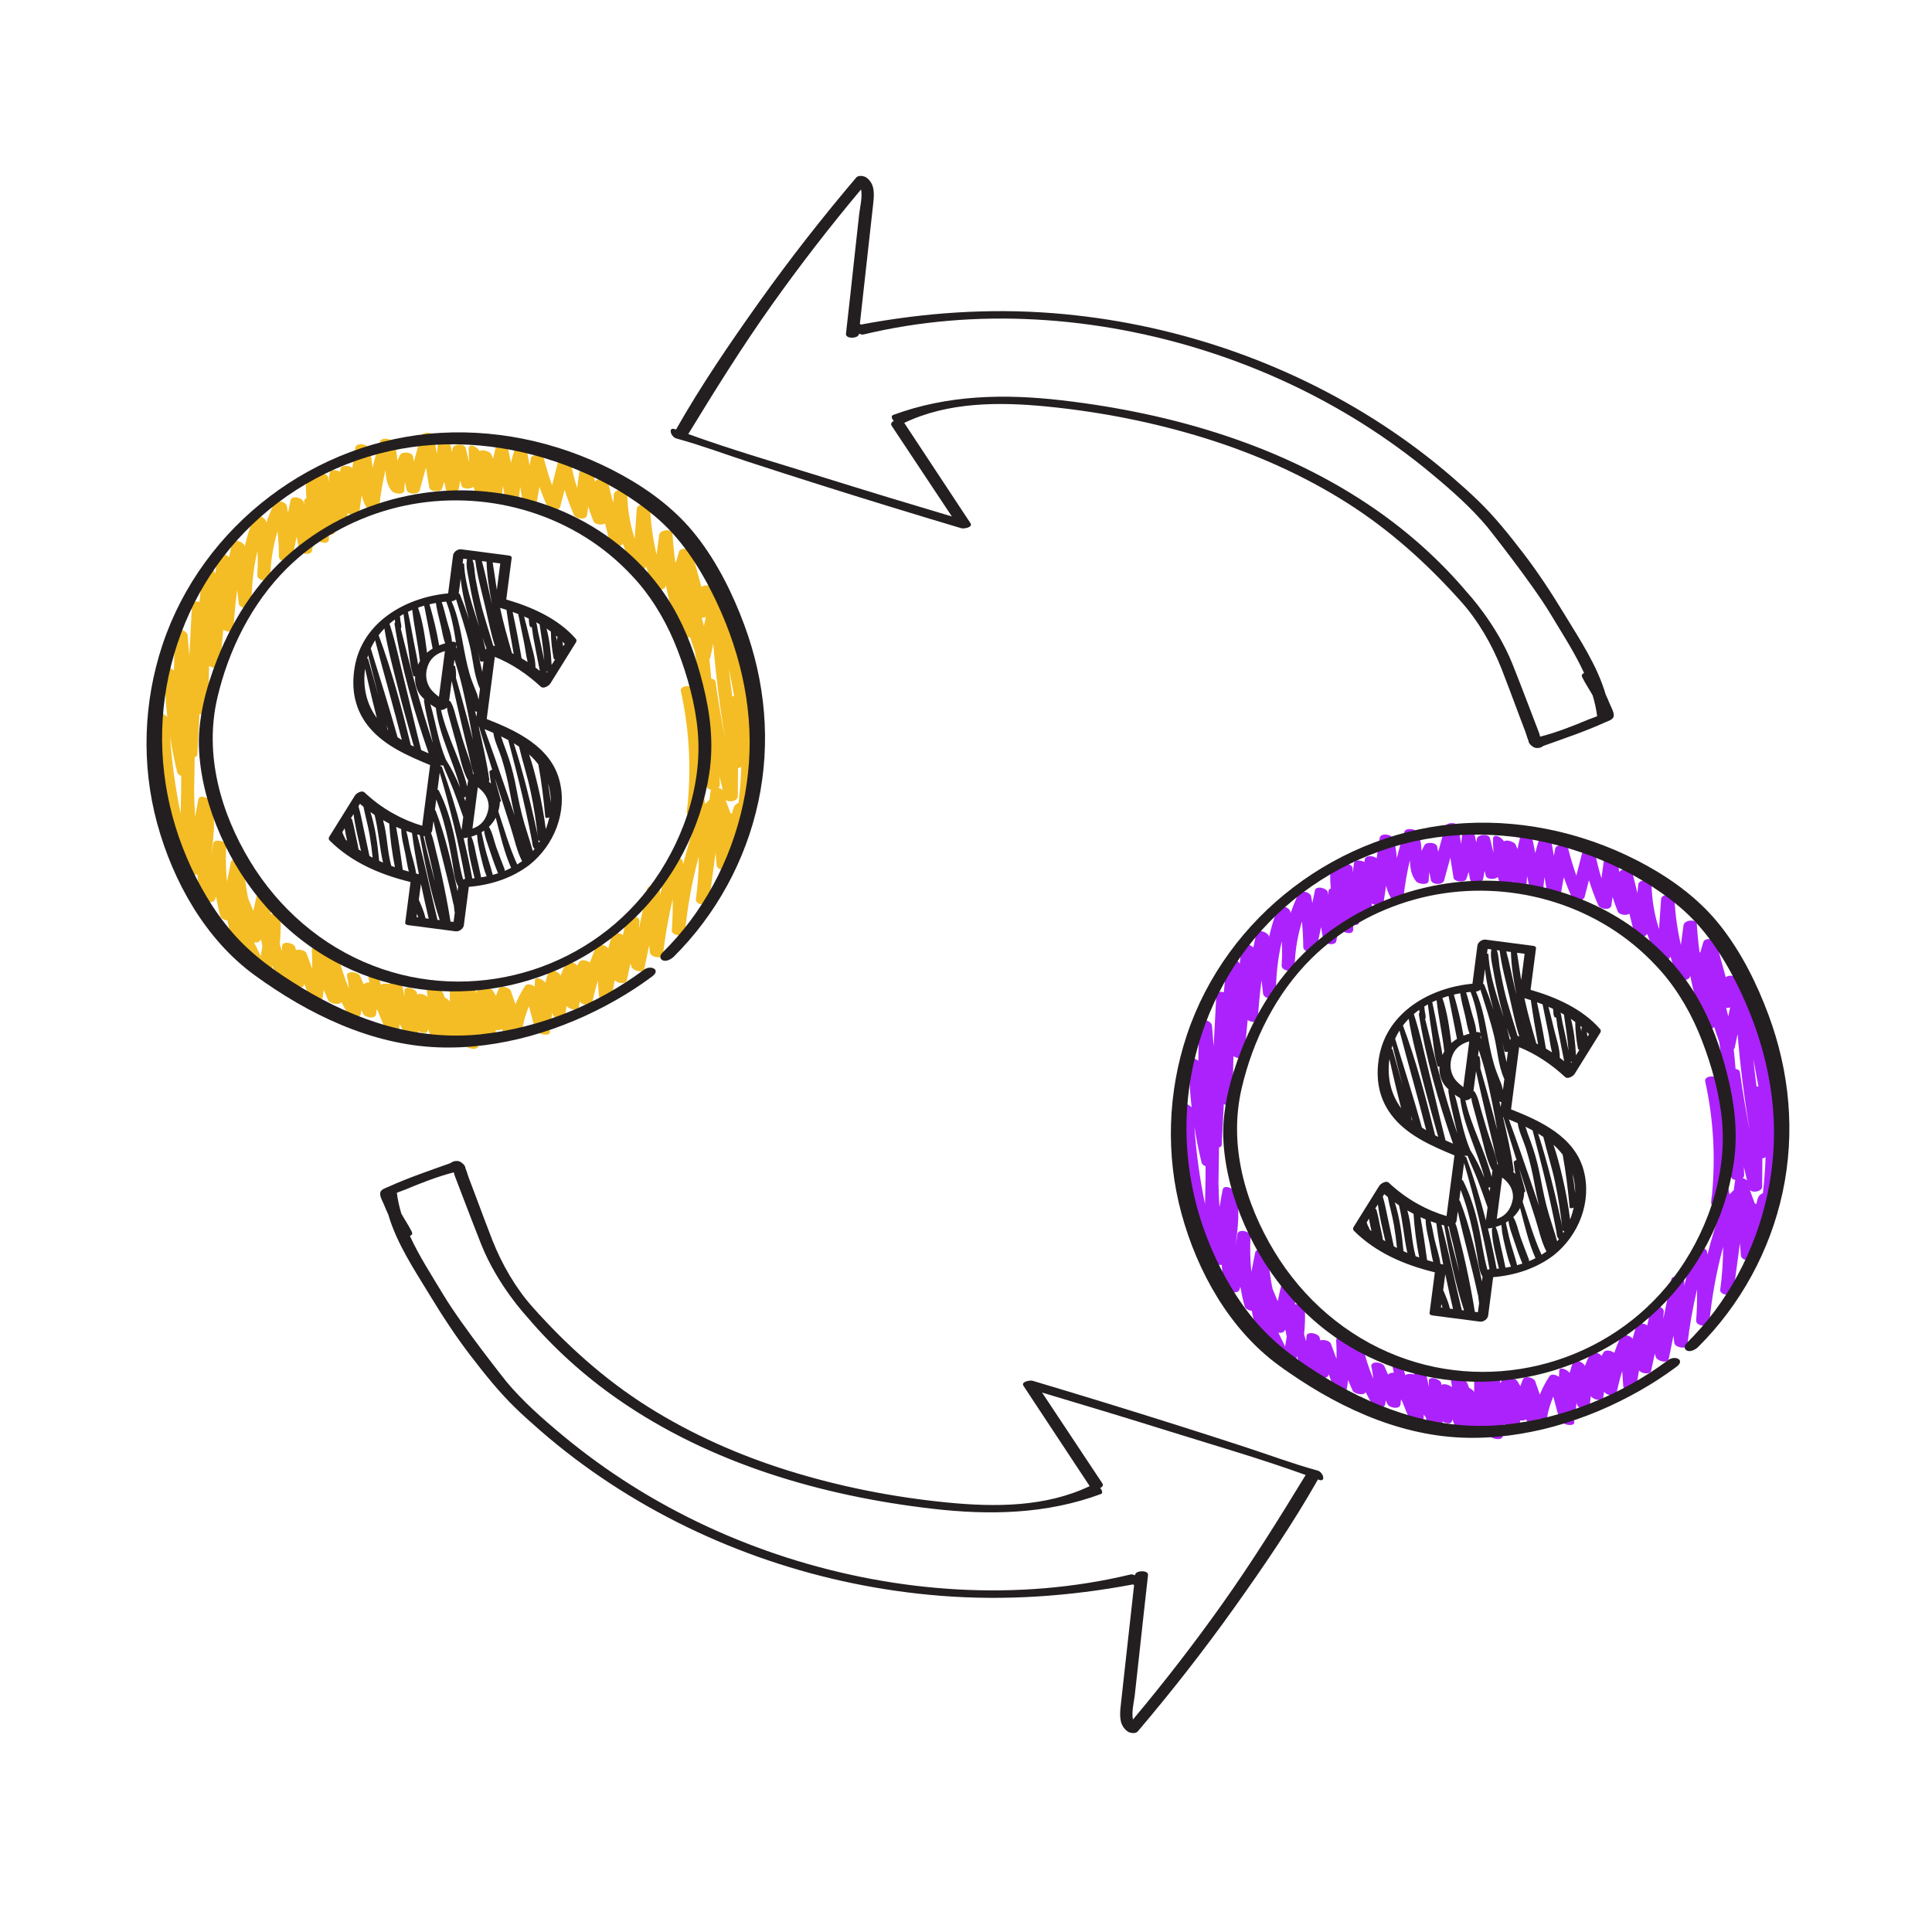 <?xml version="1.0" encoding="utf-8"?>
<!-- Generator: Adobe Illustrator 24.1.0, SVG Export Plug-In . SVG Version: 6.00 Build 0)  -->
<svg version="1.1" id="Layer_1" xmlns="http://www.w3.org/2000/svg" xmlns:xlink="http://www.w3.org/1999/xlink" x="0px" y="0px"
	 viewBox="0 0 800 800" style="enable-background:new 0 0 800 800;" xml:space="preserve">
<style type="text/css">
	.st0{fill:#F4BD25;}
	.st1{fill:#231F20;}
	.st2{fill:#AC22FC;}
</style>
<g>
	<g>
		<path class="st0" d="M311.11,333.85c1.98-15.36,1.86-30.86-0.38-46.19c-0.11-0.75-0.79-1.25-1.63-1.49
			c-2.04-10.81-4.09-21.63-6.13-32.44c-0.21-1.13-1.7-1.52-3.06-1.38c-0.11-2.09-0.21-4.17-0.29-6.26c-0.05-1.39-2.17-1.6-3.75-1.08
			c-0.14-0.37-0.28-0.74-0.42-1.11c-0.58-1.53-3.79-2.04-5-0.83c-1.32-4.83-2.64-9.66-3.95-14.49c-0.45-1.66-4.82-1.89-5.32-0.19
			c-0.43,1.47-0.86,2.94-1.29,4.41c-0.09-0.05-0.19-0.09-0.29-0.13c-0.52-3.84-0.9-7.71-1.13-11.59c-0.14-2.34-5.22-1.79-5.51,0.38
			c-0.36,2.73-0.73,5.46-1.09,8.19c-1.46-6.29-2.35-12.7-2.67-19.18c-0.11-2.27-5.36-2.08-5.52,0.17
			c-0.29,4.14-0.58,8.28-0.87,12.42c-1.93-5.96-2.97-12.18-3.09-18.54c-0.04-2.27-5.32-2.13-5.52,0.13
			c-0.1,1.18-0.21,2.36-0.31,3.55c-0.71-2.86-1.42-5.72-2.13-8.58c-0.44-1.76-4.81-1.81-5.37-0.05c-0.33-1.75-0.6-3.51-0.8-5.29
			c-0.25-2.17-5.18-2.84-5.5-0.48c-0.37,2.75-0.74,5.51-1.12,8.26c-1.04-3.36-1.9-6.77-2.58-10.25c-0.39-2-4.94-2.11-5.44-0.14
			c-0.79,3.09-1.58,6.18-2.36,9.28c-1.29-3.62-2.41-7.29-3.35-11.03c-0.48-1.89-5.07-2.16-5.44-0.09c-0.18,0.99-0.35,1.98-0.52,2.98
			c-0.32-1.89-0.64-3.77-0.96-5.66c-0.34-2-4.82-2.36-5.42-0.41c-0.49,1.61-0.93,3.23-1.33,4.85c-0.34-1.71-0.68-3.41-1.02-5.12
			c-0.35-1.72-4.79-3.24-5.34-1.03c-0.37,1.5-0.71,3-1.01,4.5c-0.25-0.63-0.52-1.26-0.8-1.89c-0.47-1.06-3.71-2.19-4.81-1.26
			c-0.91-1.83-4.47-3.52-4.51-1.01c-0.03,1.94,0.04,3.87,0.21,5.78c-0.49-2.02-0.98-4.04-1.46-6.06c-0.47-1.97-5.08-1.79-5.43,0.2
			c-0.09,0.51-0.18,1.02-0.28,1.53c-0.16-0.86-0.32-1.71-0.48-2.56c-0.35-1.88-5.28-2-5.44,0.07c-0.08,1.04-0.19,2.08-0.32,3.12
			c-0.39-2.37-0.77-4.75-1.16-7.12c-0.33-2.05-4.91-1.99-5.44-0.1c-0.96,3.49-1.92,6.97-2.89,10.46c-0.14-0.72-0.29-1.44-0.43-2.15
			c-0.37-1.81-4.47-2.1-5.29-0.59c-0.43,0.8-0.81,1.61-1.17,2.42c-0.14-2.82-0.46-5.61-2.02-8.03c-0.75-1.17-4.5-1.68-5.06-0.03
			c-1.23,3.64-2.29,7.32-3.19,11.04c-0.17-2.84-0.54-5.65-1.65-8.31c-0.7-1.68-5.1-2.31-5.44-0.06c-0.42,2.79-0.83,5.58-1.25,8.37
			c-1.3-1.15-4.68-1.26-4.92,0.46c-0.05,0.37-0.1,0.73-0.16,1.1c-1.51-0.87-4.1-0.98-4.31,0.51c-0.18,1.28-0.35,2.57-0.53,3.85
			c-0.02-0.61-0.03-1.22-0.05-1.83c-0.06-1.9-5.23-3.02-5.34-1.02c-0.01,0.15-0.01,0.3-0.02,0.45l-0.01,0c0,0.03,0,0.06,0,0.09
			c-0.01,0.25-0.02,0.49-0.03,0.74c-1.45-1.19-3.73-1.77-3.81-0.13c-0.13,2.79-0.06,5.57,0.19,8.31c-0.55,0.17-0.93,0.51-0.94,1.08
			c-0.01,0.55-0.04,1.09-0.06,1.64c-0.06-0.36-0.12-0.73-0.19-1.09c-0.31-1.78-4.92-3-5.37-0.85c-0.36,1.74-0.73,3.49-1.09,5.23
			c-0.14-0.89-0.3-1.79-0.46-2.68c-0.37-2.01-4.45-2.84-5.36-0.93c-1.22,2.55-2.27,5.15-3.16,7.79c-0.04-0.22-0.08-0.43-0.13-0.65
			c-0.37-1.76-4.51-3.35-5.31-1.19c-1.42,3.85-2.59,7.76-3.5,11.72c-0.01-0.06-0.01-0.12-0.02-0.18c-0.21-1.74-4.82-3.42-5.29-1.25
			c-0.42,1.93-0.81,3.87-1.18,5.81c-1.17-1.39-4.78-2.27-4.95-0.43c-0.23,2.42-0.46,4.84-0.69,7.26c-0.37-2.03-5.08-3.04-5.31-1.03
			c-0.49,4.23-0.91,8.46-1.27,12.7c-1.44-0.38-3.04-0.2-3.1,0.91c-0.37,7.14-0.75,14.29-1.12,21.43c-0.24-2.85-0.47-5.7-0.71-8.55
			c-0.17-2.05-5.2-3.62-5.29-1.06c-0.19,5.23-0.3,10.45-0.35,15.68c-1.42-1.19-3.92-1.88-3.92-0.3c0.03,6.52,0.42,13.05,1.14,19.55
			c-1.37-1.5-4.34-2.48-4.32-0.64c0.23,20.65,3.5,41.16,9.46,60.93c0.28,0.92,1.78,1.48,3.13,1.49c0.08,0.53,0.16,1.05,0.24,1.58
			c0.19,1.2,2.43,2.07,3.97,1.88c0.14,3.22,0.69,6.41,1.99,9.53c0.69,1.64,4.75,2.86,5.41,0.58c0.1-0.35,0.19-0.7,0.29-1.05
			c0.48,2.75,1.08,5.48,1.81,8.19c0.25,0.93,1.64,1.65,2.95,1.79c0.59,3.69,1.75,7.29,3.48,10.68c0.45,0.89,2.12,1.49,3.49,1.48
			c1.84,3.8,3.74,7.58,5.7,11.32c0.74,1.4,4.88,2,5.21-0.01c0.27-1.61,0.53-3.23,0.8-4.84c0.86,3.3,1.69,6.6,2.48,9.92
			c0.41,1.71,5.23,2.79,5.4,0.59c0.06-0.75,0.12-1.5,0.18-2.25c1.27,1.23,4.89,1.34,5.03-0.51c0.01-0.07,0.01-0.14,0.02-0.21
			c0.72,1.94,1.43,3.87,2.15,5.81c0.65,1.74,5.07,2.31,5.44,0.11c0.19-1.14,0.34-2.28,0.49-3.42c0.6,1.49,1.23,2.96,1.9,4.42
			c0.62,1.35,4.78,2.17,5.36,0.56c0.84,1.68,1.72,3.34,2.67,4.97c0.89,1.53,5.01,2.35,5.44-0.01c0.09-0.51,0.16-1.02,0.24-1.53
			c0.21,0.5,0.43,0.99,0.64,1.49c0.69,1.6,5.14,2.46,5.44,0.16c0.09-0.68,0.15-1.35,0.2-2.02c0.18,0.3,0.37,0.59,0.55,0.89
			c1.05,2.78,2.22,5.52,3.46,8.21c0.61,1.31,4.82,3.74,5.1,1.04c0.14-1.31,0.26-2.63,0.38-3.95c0.1,0.18,0.19,0.36,0.29,0.54
			c0.09,0.17,0.21,0.31,0.37,0.44c0.62,1.8,1.3,3.59,2.08,5.35c0.57,1.29,5.2,3.59,5.12,0.94c-0.05-1.47-0.1-2.93-0.14-4.4
			c1.45,0.97,3.73,1.35,4.03-0.47c0.02-0.13,0.04-0.26,0.06-0.38c0.64,1.76,1.29,3.53,1.93,5.29c0.59,1.62,4.88,3.16,5.16,0.67
			c0.06-0.58,0.13-1.16,0.19-1.73c0.19,0.27,0.38,0.53,0.58,0.79c0.89,1.17,4.2,1.9,5.05,0.27c0.4-0.77,0.68-1.56,0.88-2.36
			c0.5,1.27,1.02,2.53,1.59,3.78c0.68,1.48,5.56,2.37,5.44,0.06c-0.08-1.41-0.16-2.81-0.24-4.22c0.38-0.08,0.71-0.27,0.92-0.58
			c0.3,0.58,0.61,1.15,0.92,1.73c0.87,1.57,5.22,2.02,5.43-0.29c0.09-1.01,0.15-2.01,0.2-3.02c0.95,0.21,1.86,0.13,2.25-0.45
			c0.16,0.22,0.32,0.44,0.48,0.65c1.03,1.31,5.78,1.7,4.71-0.83c1.45,0.67,3.44,0.85,3.68-0.5c0.55-3.03,1.42-5.92,2.6-8.7
			c0.49,1.88,0.99,3.75,1.48,5.63c0.81,3.07,1.35,5.82,5.03,6.13c2.92,0.25,2.63-1.96,0.95-2.98c-0.12-0.24-0.22-0.52-0.31-0.81
			c1.02,0.1,1.91-0.23,2.01-1.27c0.13-1.38,0.3-2.75,0.5-4.11c0.05,0.23,0.1,0.46,0.15,0.69c0.43,1.85,5.17,3.73,5.3,1.01
			c0.07-1.52,0.22-3.03,0.43-4.51c0.83,1.53,4.8,2.42,5.14,0.61c0.15-0.8,0.27-1.59,0.37-2.38c0.88,1.51,4.76,2.29,5.15,0.46
			c0.65-3.05,1.43-6.06,2.33-9.03c0.14,2.08,0.29,4.15,0.43,6.23c0.13,1.84,5.07,3.04,5.35,0.96c0.34-2.49,0.74-4.96,1.19-7.42
			c1.12,1.34,4.64,1.85,5.02,0.1c0.5-2.35,1-4.7,1.5-7.05c0.13,0.45,0.26,0.91,0.41,1.36c0.53,1.62,4.93,3,5.39,0.7
			c0.64-3.17,1.28-6.33,1.93-9.5c0.11,1.01,0.23,2.01,0.36,3.01c0.23,1.82,5.14,2.83,5.39,0.72c0.9-7.7,2.24-15.33,4-22.86
			c0.09,4.28-0.02,8.56-0.35,12.85c-0.17,2.27,5.25,3.03,5.46,0.8c1.02-10.62,2.93-21.09,5.72-31.35
			c-0.02,5.94-0.42,11.89-1.21,17.8c-0.3,2.23,5.17,2.94,5.48,0.69c0.89-6.65,1.78-13.29,2.67-19.94c0.14,1.7,0.28,3.4,0.43,5.1
			c0.17,2.05,4.49,2.73,5.37,0.88c2.17-4.57,3.1-9.48,2.78-14.39c1.26-1.38,2.3-2.9,2.98-4.66c0.32-0.82,0.43-2.13,0.66-3.3
			c0.92-0.16,1.76-0.48,2.07-0.83C311.34,335.1,311.41,334.41,311.11,333.85z M305.52,329.74c0.03-3.88,0.06-7.77,0.09-11.65
			c0.49-0.12,0.95-0.31,1.32-0.57c-0.15,4.98-0.52,9.96-1.1,14.92c-0.1,0.03-0.19,0.07-0.27,0.11c-1.5,0.71-1.89,1.88-2.2,3.37
			c-0.08,0.39-0.17,0.74-0.26,1.11c-0.19-0.16-0.42-0.3-0.67-0.41c-0.66-1.82-1.33-3.65-1.99-5.47
			C301.72,332.5,305.5,331.74,305.52,329.74z M298.08,324.93c-0.05-1.13-0.09-2.26-0.14-3.39c0.43,1.9,0.89,3.79,1.34,5.68
			c-0.42-0.49-1.1-0.84-1.85-1.01C297.84,325.88,298.1,325.45,298.08,324.93z M299.84,329.88c-0.01-0.15-0.03-0.3-0.04-0.45
			c0.04,0.18,0.08,0.36,0.13,0.54C299.9,329.93,299.86,329.91,299.84,329.88z M303.99,288.26c-0.25-0.02-0.52-0.01-0.79,0.02
			c-0.5-3.83-0.96-7.67-1.37-11.51C302.55,280.6,303.27,284.43,303.99,288.26z M294.15,272.21c0.4-1.88,0.79-3.75,1.19-5.63
			c1.07,13.11,2.71,26.18,4.9,39.15c0,0.03,0,0.07,0,0.1c-1.51-7.79-2.82-15.61-3.94-23.47c-0.12-0.81-0.88-1.24-1.8-1.36
			c-0.21-2.72-0.46-5.43-0.77-8.13C293.95,272.69,294.1,272.46,294.15,272.21z M292.26,255.5c-0.26,1.24-0.52,2.48-0.79,3.71
			c-0.26-1.15-0.54-2.3-0.85-3.44C291.2,255.79,291.78,255.7,292.26,255.5z M70.4,304.87c0.79,5.02,1.78,10.01,2.99,14.93
			c0.16,0.66,0.84,1.19,1.65,1.51c-0.02,1.76-0.04,3.53-0.02,5.29c-0.07,3.44-0.14,6.88-0.21,10.32
			C72.61,326.37,71.15,315.66,70.4,304.87z M107.98,395.92c-0.94-1.9-1.87-3.8-2.78-5.7c1.17,0.19,2.32-0.07,2.65-1.1
			c0.09,0.01,0.17,0.02,0.26,0.03c0.17,0.9,0.35,1.79,0.54,2.69C108.43,393.2,108.21,394.56,107.98,395.92z M282.86,357.92
			c-0.05-0.41-0.1-0.81-0.16-1.22c-0.28-1.97-4.78-2.56-5.41-0.59c-1.53,4.84-2.87,9.73-4.04,14.66c0.01-0.59,0.02-1.17,0.03-1.76
			c0.06-1.89-4.95-2.96-5.36-0.93c-1.11,5.47-2.22,10.95-3.33,16.42c0.03-0.99,0.09-1.98,0.19-2.98c0.22-2.24-4.91-3.42-5.39-1.18
			c-0.49,2.29-0.97,4.58-1.46,6.86c-1.37-1.02-4.1-1.25-4.56,0.26c-0.54,1.76-1.03,3.52-1.51,5.29c-0.88-1.55-4.4-2.16-5.13-0.46
			c-0.89,2.07-1.7,4.16-2.46,6.27c-1.24-0.99-3.66-1.4-4.36-0.29c-0.32,0.5-0.62,1.02-0.91,1.53c-0.96-1.35-4.07-2.13-4.84-0.56
			c-0.77,1.56-1.45,3.14-2.05,4.75c-0.64-1.64-4.39-3.28-5.03-1.35c-0.46,1.4-0.89,2.8-1.28,4.21c-1.19-1.48-4.21-2.67-4.32-0.9
			c-0.05,0.86-0.08,1.72-0.09,2.57c-1.26-0.93-3.22-1.42-4-0.22c-1.58,2.43-2.9,4.94-3.94,7.56c-0.63-1.83-1.26-3.66-1.9-5.5
			c-0.55-1.58-4.42-2.58-5.16-0.73c-0.36,0.91-0.69,1.81-1.01,2.73c-0.42-0.7-0.83-1.41-1.24-2.11c-0.58-1.01-3.41-1.55-4.75-0.9
			c-0.85-0.06-1.61,0.19-1.88,0.95c-0.1,0.29-0.19,0.58-0.29,0.87c-0.14-0.41-0.28-0.83-0.41-1.24c-0.47-1.51-4.54-2.16-5.3-0.74
			c-0.95-1.51-5.2-2-5.21-0.15c-0.01,1.92-0.03,3.84-0.06,5.76c-0.03-0.06-0.06-0.11-0.09-0.17c-0.29-0.55-1.09-1.16-1.97-1.55
			c-0.23-0.66-0.48-1.31-0.76-1.95c-0.27-0.64-1.06-1.18-1.95-1.49c-1.12-1.44-5.13-2.31-4.88-0.25c0.14,1.13,0.31,2.26,0.5,3.39
			c-1.13-0.96-3.49-1.71-4.29-0.89c-0.07-0.28-0.14-0.55-0.2-0.83c-0.38-1.67-5.22-3.19-5.14-0.79c0.03,0.78,0.06,1.56,0.08,2.34
			c-0.36-1.53-0.7-3.07-1.04-4.61c-0.35-1.59-4.95-3.67-5.06-1.2c-0.01,0.25-0.03,0.5-0.04,0.74c-1.26-0.41-2.92-0.36-3.65,0.27
			c-0.4-1.41-0.8-2.83-1.18-4.25c-0.51-1.92-4.93-4.45-4.41-1.11c0.23,1.45,0.5,2.9,0.82,4.34c-0.96-0.04-1.91,0.21-2.37,0.81
			c-0.51-1.16-1.01-2.33-1.52-3.49c-0.78-1.81-5.97-2.36-5.39,0.21c0.38,1.66,0.62,3.32,0.77,4.98c-1.89-4.51-3.39-9.17-4.47-13.97
			c-0.36-1.58-4.28-1.99-5.23-0.75c-0.07-0.3-0.15-0.61-0.22-0.91c-0.4-1.8-5.56-2.38-5.43-0.32c0.17,2.58,0.21,5.16,0.14,7.73
			c-0.78-2.1-1.56-4.21-2.34-6.31c-0.44-1.18-2.91-1.86-4.37-1.35c-0.1-0.41-0.21-0.83-0.31-1.24c-0.43-1.71-5.24-2.74-5.41-0.54
			c-0.06,0.7-0.11,1.4-0.17,2.1c-0.27-0.98-0.55-1.95-0.83-2.92c0.37-3.37,0.48-6.75,0.35-10.16c-0.06-1.49-2.46-2.45-4.05-2.17
			c-0.18-2.4-0.27-4.81-0.26-7.23c0.01-2.21-4.92-3.28-5.43-0.99c-0.51,2.3-1.03,4.61-1.54,6.91c-0.72-1.74-1.44-3.48-2.16-5.22
			c-0.97-4.68-1.56-9.44-1.76-14.27c-0.08-1.9-4.99-2.73-5.39-0.69c-0.53,2.68-1.05,5.36-1.58,8.04c-0.51-4.85-0.63-9.74-0.35-14.65
			c0.13-2.26-5.14-3.3-5.41-1.06c-0.2,1.61-0.43,3.22-0.69,4.82c0.7-7.37,2.02-14.81-0.12-22.01c-0.44-1.5-4.85-3.52-5.31-1.16
			c-0.47,2.42-0.92,4.84-1.33,7.26c-0.21-3.33-0.35-6.66-0.42-9.99c0.08-4.92,0.15-9.83,0.24-14.75c0.63-0.14,1.09-0.47,1.11-1.07
			c0.29-5.59,0.58-11.19,0.87-16.78c1.6,0.61,3.91,0.36,3.88-1.32c-0.11-6.21-0.07-12.41,0.1-18.61c1.49,1.03,4.35,1.41,4.51-0.28
			c0.45-4.89,0.91-9.78,1.37-14.67c1.54,1.01,4.16,1.17,4.24-0.32c0.29-5.41,0.8-10.79,1.51-16.14c0.22,1.86,0.43,3.71,0.65,5.57
			c0.25,2.07,5.4,3.14,5.36,0.59c-0.13-7.54,0.69-15.01,2.37-22.31c0.12,2.15,0.16,4.31,0.12,6.48c-0.08,1.24-0.14,2.49-0.16,3.75
			c-0.03,1.93,5.21,3.05,5.33,1.07c0.01-0.15,0.01-0.3,0.02-0.45c0,0,0,0,0.01,0c0-0.14,0.01-0.27,0.01-0.41
			c0.04-0.8,0.08-1.59,0.1-2.38c0.33-5.53,1.32-10.97,2.93-16.24c0.33,3.5,0.51,7.02,0.55,10.54c0.02,2.17,4.93,3.42,5.41,1.1
			c0.65-3.13,1.3-6.26,1.95-9.38c0.3,1.77,0.6,3.55,0.9,5.32c0.32,1.87,4.98,2.62,5.41,0.54c0.47-2.25,0.85-4.5,1.17-6.77
			c0.21,0.57,0.42,1.13,0.64,1.69c0.64,1.61,5.16,2.77,5.19,0.3c0.01-0.7,0.01-1.39,0.02-2.09c1.19,0.29,2.33,0.12,2.49-1.01
			c0.11-0.82,0.23-1.64,0.34-2.47c1.52,0.78,4.08,0.76,4.29-0.7c0.22-1.52,0.43-3.03,0.65-4.55c1.37,1.03,4.59,0.95,4.84-0.71
			c0.33-2.23,0.66-4.46,1-6.69c0.37,1.62,0.92,3.21,1.78,4.73c0.83,1.46,5.18,2.4,5.44-0.01c0.55-5.13,1.43-10.21,2.62-15.21
			c0.13,3.09,0.48,6.13,2.59,8.74c0.89,1.1,5.15,1.81,5.2-0.38c0.03-1.16,0.11-2.3,0.27-3.42c0.22,1.09,0.44,2.18,0.66,3.27
			c0.4,2.01,4.9,2.14,5.43,0.19c0.87-3.15,1.73-6.3,2.6-9.45c0.45,2.77,0.9,5.55,1.35,8.32c0.28,1.73,4.73,2.06,5.3,0.44
			c0.34-0.95,0.64-1.9,0.94-2.86c0.19,1.01,0.38,2.01,0.57,3.02c0.37,1.99,5.08,1.79,5.44-0.17c0.2-1.11,0.4-2.22,0.6-3.32
			c0.16,0.68,0.32,1.35,0.49,2.03c0.38,1.58,3.82,1.71,4.99,0.48c0.3,1.11,0.61,2.21,0.98,3.3c0.53,1.59,4.93,3.26,5.15,0.77
			c0.08-0.86,0.14-1.72,0.22-2.57c0.04,0.3,0.08,0.6,0.12,0.9c0.2,1.84,5.26,2.89,5.38,0.81c0.07-1.2,0.16-2.39,0.27-3.57
			c0.4,2.06,0.79,4.12,1.19,6.17c0.35,1.79,5.29,2.61,5.42,0.47c0.12-2.08,0.33-4.15,0.59-6.2c0.41,2.47,0.82,4.95,1.24,7.42
			c0.33,1.97,5.09,1.96,5.44-0.03c0.43-2.45,0.87-4.9,1.3-7.35c0.98,2.75,2.05,5.47,3.22,8.15c0.8,1.83,4.9,2.03,5.44-0.08
			c0.59-2.29,1.17-4.57,1.76-6.86c1.1,3.52,2.38,6.99,3.86,10.39c0.72,1.65,5.13,2.31,5.44,0.04c0.16-1.16,0.31-2.33,0.47-3.49
			c0.65,2.04,1.37,4.07,2.18,6.07c0.53,1.32,3.49,1.8,4.8,0.9c0.69,2.78,1.38,5.57,2.07,8.35c0.44,1.77,4.5,1.63,5.29,0.02
			c1.16,3.37,2.59,6.67,4.29,9.85c0.89,1.66,4.93,1.45,5.35-0.52c0.81,2.96,1.73,5.89,2.78,8.8c0.58,1.61,5.07,1.26,5.3-0.47
			c0.02-0.18,0.05-0.36,0.07-0.54c1.42,7.11,3.34,14.11,5.76,20.98c0.45,1.27,2.82,1.3,4.25,0.53c0.63,2.05,1.32,4.09,2.06,6.12
			c2.59,18.37,1.72,37.69,4.89,55.79c0.14,0.8,0.9,1.23,1.8,1.34c-0.1,0.16-0.17,0.34-0.2,0.55c-0.16,1.21-0.33,2.42-0.49,3.63
			c-0.61,0.57-1.19,1.15-1.73,1.77c-0.31-1.27-0.5-2.58-0.56-3.94c-0.02-0.54-0.34-0.95-0.8-1.24c0.84-14.18-0.31-28.37-3.39-42.29
			c-0.45-2.03-5.9-1.79-5.35,0.7c3.4,15.38,4.31,31.17,2.82,46.83c-0.2,1.09-0.32,2.21-0.36,3.36c-0.05,1.47,2.2,2.02,3.84,1.6
			c0.15,0.32,0.31,0.63,0.49,0.94c-0.02,0.04-0.05,0.07-0.06,0.11C286.35,345.21,284.44,351.52,282.86,357.92z"/>
		<g>
			<path class="st1" d="M291.06,283.32c-2.82-11.23-6.73-22.23-12.61-32.24c-2.88-4.9-6.24-9.46-9.95-13.76
				c-23.99-27.12-61.17-38.92-96.62-32.62c-17.31,3.08-33.91,10.25-47.79,21.07c-15.77,12.3-26.95,28.76-34.2,47.3
				c-4.68,11.97-8.23,25.17-7.44,38.13c0.72,11.89,4.02,23.72,8.81,34.59c9.66,21.94,25.93,40.78,47.1,52.25
				c40.49,21.95,90.98,14.24,124.01-17.45c16.54-15.87,27.85-37.51,31.31-60.19C295.61,307.73,294.16,295.67,291.06,283.32z
				 M154.5,399.88c-21.39-8.26-39.11-23.7-50.95-43.25c-12.24-20.21-19.01-44.22-13.56-67.63c4.64-19.93,14.26-39.28,28.9-53.75
				c11.8-11.66,26.63-19.94,42.59-24.38c32.19-8.94,67.99-1.39,93.19,20.71c3.27,2.87,6.32,5.95,9.2,9.21
				c7.31,8.45,12.81,18.25,16.79,28.66c4.06,10.6,7.28,22.18,8.27,33.51c2.01,22.83-6.66,46.91-20.45,64.94
				C242.04,402.47,195.1,415.57,154.5,399.88z"/>
			<path class="st1" d="M201.54,297.74c1.12-8.58,2.24-17.17,3.36-25.75c7.08,2.86,13.37,7.12,19.02,12.35
				c1.12,1.04,3.36-0.33,3.98-1.33c3.52-5.66,7.05-11.32,10.57-16.98c0.36-0.58,0.34-1.08-0.1-1.58
				c-7.33-8.36-18.22-13.15-28.74-16.21c0.75-5.74,1.5-11.49,2.25-17.23c0.09-0.67-0.76-0.93-1.23-0.99
				c-6.55-0.85-13.11-1.71-19.66-2.56c-1.46-0.19-3.19,1.05-3.38,2.49c-0.68,5.25-1.37,10.51-2.05,15.76
				c-17.55,1.62-35.46,11.79-38.68,30.46c-1.61,9.34,0.04,17.98,6.23,25.27c6.37,7.49,16.06,11.66,24.99,15.36
				c-1.09,8.38-2.18,16.75-3.27,25.13c-4.17-1.23-8.13-2.91-11.86-4.99c-0.08-0.18-0.25-0.26-0.46-0.25
				c-4.14-2.36-8.01-5.22-11.59-8.57c-1.11-1.04-3.36,0.33-3.98,1.33c-3.52,5.66-7.05,11.32-10.57,16.98
				c-0.34,0.55-0.36,1.11,0.1,1.58c9.12,9.12,21.15,14.23,33.52,17.21c-0.73,5.62-1.47,11.25-2.2,16.87
				c-0.09,0.67,0.76,0.93,1.23,0.99c6.55,0.85,13.11,1.71,19.66,2.56c1.46,0.19,3.19-1.05,3.38-2.49c0.69-5.3,1.38-10.61,2.07-15.92
				c9.06-0.77,17.76-3.53,25.1-9.09c10.3-8.22,15.84-22.04,12.4-35.08C227.95,309.15,213.82,302.56,201.54,297.74z M228.09,332.42
				c-0.3-2.72-0.69-5.43-1.17-8.12C227.73,326.93,228.11,329.67,228.09,332.42z M204.28,303.45c0.49,3.48,2.4,7.24,3.4,10.43
				c1.51,4.82,2.66,9.63,3.53,14.6c0.54,3.06,1.18,6.12,1.9,9.17c-1.09-3.18-2.17-6.37-3.26-9.55c-2.99-8.76-6.03-17.49-9.21-26.18
				C201.85,302.41,203.07,302.92,204.28,303.45z M178.22,291.63c0.72,0.52,1.47,1.01,2.24,1.47c1.42,11.54,7.18,21.82,10.05,32.96
				c-1.68-4.03-3.61-7.95-5.87-11.49C181.51,307.2,180.47,299.26,178.22,291.63z M175.82,346.21c0.37,2.7,1.29,5.43,1.88,8.04
				c0.74,3.27,1.49,6.53,2.18,9.81c0.07,0.32,0.13,0.64,0.19,0.95c-1.69-6.24-3.31-12.5-4.71-18.83
				C175.5,346.2,175.66,346.21,175.82,346.21z M178.33,285.33c-2.17-3.08-2.41-6.81-0.92-10.28c1.3-3.02,3.87-4.63,6.82-5.45
				c-0.82,6.31-1.64,12.62-2.47,18.92C180.5,287.6,179.33,286.56,178.33,285.33z M182.5,316.75c0.21,0.27,0.59,0.3,1.01,0.18
				c1.34,3.42,2.92,6.76,4.24,10.18c1.44,3.71,2.76,7.46,4.07,11.21c-0.24,1.81-0.47,3.61-0.71,5.42
				c-2.28-8.87-4.97-17.63-8.16-26.26c-0.07-0.19-0.29-0.21-0.54-0.14C182.45,317.15,182.48,316.95,182.5,316.75z M192.12,330.16
				c0.25-0.01,0.53-0.1,0.8-0.22c-0.08,0.59-0.15,1.18-0.23,1.77C192.51,331.2,192.32,330.68,192.12,330.16z M182.62,294
				c0.88,0.02,1.8-0.39,2.43-1.03c0.29,2.19,1.04,4.38,1.59,6.49c0.71,2.71,1.47,5.41,2.24,8.11c1.38,4.88,2.33,10.6,4.65,15.11
				c0.07,0.13,0.18,0.22,0.31,0.26c-0.12,0.92-0.24,1.85-0.36,2.77C190.78,314.84,185.07,304.92,182.62,294z M191.58,306.27
				c-0.8-2.68-1.58-5.36-2.38-8.04c-0.77-2.58-1.26-5.54-2.73-7.82c-0.11-0.17-0.3-0.21-0.51-0.17c0.36-2.76,0.72-5.51,1.08-8.27
				c1.44,6.61,2.97,13.19,4.52,19.77c0.8,3.37,1.62,6.74,2.44,10.11c0.69,2.82,1.13,5.89,2.18,8.62c-0.09,0.03-0.18,0.06-0.27,0.09
				C195.08,315.77,192.97,310.91,191.58,306.27z M190.68,281.53c1.15,4.53,2.14,9.11,3.08,13.69c0.75,3.66,1.41,7.36,2.06,11.07
				c-0.6-2.27-1.19-4.54-1.8-6.81c-1.69-6.28-3.41-12.54-5.21-18.78c0.06-1.56,0.02-3.11-0.31-4.65c-0.07-0.31-0.32-0.43-0.64-0.41
				c0.11-0.83,0.22-1.66,0.32-2.49C189.04,275.94,189.96,278.71,190.68,281.53z M188.87,267.91c0.04-0.28,0.07-0.55,0.11-0.83
				c0.08,0.51,0.16,1.03,0.24,1.54C189.11,268.38,188.99,268.15,188.87,267.91z M196.71,294.42c0.08,0.06,0.16,0.12,0.25,0.17
				c0.17,0.09,0.36,0.13,0.56,0.13c-0.09,0.69-0.18,1.38-0.27,2.07C197.06,295.99,196.88,295.2,196.71,294.42z M198.74,273.44
				c0.13,0.62,0.82,0.66,1.5,0.41c-0.19,1.44-0.38,2.89-0.56,4.33c-0.68-2.82-1.21-5.67-1.8-8.51
				C198.18,270.93,198.47,272.18,198.74,273.44z M199.74,263.85c0.51,1.57,1.07,3.11,1.69,4.62c-0.14,0.16-0.27,0.33-0.37,0.51
				C200.67,267.26,200.22,265.55,199.74,263.85z M198.21,300.95c0.06,0.02,0.12,0.05,0.18,0.07c1.75,5.93,3.57,11.84,5.43,17.73
				c-0.5,0.04-1.22,0.52-1.17,0.94c0.18,1.56,0.4,3.17,0.68,4.77c-0.3-0.29-0.61-0.58-0.93-0.85c0.16-0.23,0.26-0.47,0.22-0.71
				C201.58,315.58,199.89,308.23,198.21,300.95z M197.86,325.96c2.74,2.12,4.73,4.78,4.44,8.69c-0.73,4.32-2.82,7.16-6.67,8.45
				C196.37,337.38,197.11,331.67,197.86,325.96z M226.41,278.57c-0.03-0.17-0.07-0.33-0.1-0.5c0.15-0.01,0.31-0.05,0.47-0.1
				C226.66,278.17,226.54,278.37,226.41,278.57z M233.83,266.65c-0.2,0.32-0.39,0.63-0.59,0.95c-0.06-0.23-0.12-0.45-0.16-0.68
				c-0.08-0.41-0.13-0.81-0.18-1.22C233.21,266.01,233.53,266.32,233.83,266.65z M230.96,263.85c-0.18,0.18-0.29,0.37-0.3,0.56
				c0,0.35,0,0.72,0,1.1c-0.15-0.78-0.31-1.56-0.49-2.33C230.43,263.4,230.7,263.62,230.96,263.85z M228.17,261.6
				c-0.04,0.07-0.06,0.13-0.06,0.19c0.04,3.55,0.47,7.33,1.14,10.82c0.06,0.31,0.3,0.43,0.6,0.42c-0.48,0.77-0.96,1.55-1.44,2.32
				c-0.26-5-0.79-10.18-2.09-15.07C226.95,260.71,227.56,261.15,228.17,261.6z M223.43,258.49c0.73,5.02,1.55,9.94,1.92,14.98
				c-0.43-2.05-0.86-4.11-1.29-6.16c-0.4-1.93-0.83-3.85-1.27-5.77c-0.25-1.11-0.36-2.61-0.76-3.84
				C222.49,257.96,222.96,258.22,223.43,258.49z M218.92,256.13c0.03,0.3,0.07,0.6,0.09,0.89c0.06,0.83,0.06,1.68,0.46,2.43
				c0.14,0.26,0.43,0.3,0.74,0.22c0.26,1.63,0.52,3.65,0.56,3.92c0.35,1.95,0.73,3.89,1.11,5.83l1.65,8.37
				c-0.59-0.47-1.19-0.93-1.8-1.38c0.05-3.98-1.59-8.36-2.49-12.23c-0.69-2.98-1.45-5.94-2.22-8.9
				C217.66,255.55,218.29,255.83,218.92,256.13z M214.59,254.27c0.77,3.81,1.53,7.62,2.33,11.43c0.56,2.64,0.85,5.68,1.57,8.44
				c-0.82-0.54-1.66-1.05-2.51-1.55c-1.1-6.4-2.32-12.83-3.7-19.19C213.06,253.68,213.83,253.97,214.59,254.27z M209.72,252.52
				c0.86,6.1,1.87,12.21,2.99,18.28c-0.23-0.12-0.47-0.24-0.71-0.35c-1.8-6.22-3.58-12.41-4.93-18.75
				C207.96,251.96,208.84,252.23,209.72,252.52z M207.15,233.32c-0.47,3.64-0.95,7.28-1.42,10.92c-0.59-3.77-1.1-7.56-1.72-11.33
				C205.06,233.04,206.11,233.18,207.15,233.32z M201.47,232.58c0.17,5.85,1.13,11.75,2.27,17.53c-0.15-0.56-0.29-1.13-0.43-1.69
				c-1.3-5.31-2.27-10.81-3.77-16.09C200.18,232.41,200.83,232.49,201.47,232.58z M196.79,231.97c0.8,6.28,2.54,12.56,3.99,18.7
				c1.32,5.56,2.4,11.4,4.17,16.89c-0.11-0.04-0.23-0.08-0.34-0.12c-0.12-0.04-0.25-0.07-0.38-0.08
				c-1.78-6.23-3.94-12.32-5.42-18.64c-0.73-3.11-1.37-6.24-1.93-9.38c-0.4-2.24-0.35-5.27-1.24-7.51
				C196.03,231.87,196.41,231.92,196.79,231.97z M191.83,231.32c0.52,0.07,1.04,0.14,1.56,0.2c-0.61,2.78,0.33,6.1,0.8,8.85
				c0.57,3.34,1.23,6.66,1.98,9.96c0.7,3.05,1.43,6.18,2.28,9.27c-2.68-8.54-5.81-16.97-6.27-26c-0.02-0.3-0.29-0.36-0.62-0.28
				C191.66,232.65,191.75,231.99,191.83,231.32z M190.75,239.65c0.57,5.69,1.95,11.25,3.48,16.78c-1.16-3.49-2.44-6.94-3.8-10.36
				c-0.08-0.19-0.26-0.26-0.49-0.25C190.21,243.77,190.48,241.71,190.75,239.65z M187.03,248.95c0.64-0.03,1.3-0.32,1.82-0.77
				c1.95,6.38,4.1,12.71,5.67,19.2c1.41,5.82,1.69,12.17,4.16,17.68c0.02,0.05,0.05,0.08,0.08,0.12c-0.2,1.51-0.39,3.01-0.59,4.52
				c-0.27-0.99-0.48-1.97-0.68-2.48c-0.69-1.77-1.45-3.51-2.09-5.3c-1.45-3.99-2.32-8.14-3.12-12.3
				c-1.34-7.04-2.43-14.08-5.29-20.67C187,248.96,187.02,248.95,187.03,248.95z M184.77,249.11c2.14,5.48,3.14,11.23,4.05,17.01
				c-0.38-0.38-1.18-0.46-1.58-0.39c-0.03,0.01-0.06,0.01-0.09,0.02c-0.18-3.01-1.42-6.18-2.17-9.06c-0.65-2.45-1.23-4.97-2.06-7.38
				C183.53,249.24,184.15,249.17,184.77,249.11z M180.49,249.68c0.43,3.1,1.28,6.18,2.01,9.22c0.58,2.4,0.9,5.15,1.86,7.48
				c-0.86,0.24-1.7,0.52-2.52,0.85c-0.99-5.72-2.35-11.43-3.99-17C178.72,250.02,179.6,249.83,180.49,249.68z M175.65,250.8
				c1.14,5.87,2.28,11.74,3.46,17.59c0.01,0.06,0.03,0.11,0.06,0.16c-0.84,0.5-1.63,1.07-2.36,1.71c-0.78-6.23-1.67-12.73-3.7-18.64
				C173.94,251.31,174.79,251.04,175.65,250.8z M170.7,252.54c0.78,6.98,2.36,13.86,3.14,20.86c0.01,0.11,0.05,0.19,0.09,0.27
				c-0.3,0.5-0.57,1.03-0.81,1.56c-0.42-3.2-1.23-6.45-1.79-9.55c-0.74-4.12-1.52-8.24-2.42-12.33
				C169.49,253.07,170.09,252.8,170.7,252.54z M152.44,271.29c1.37,5.56,2.76,11.13,4.23,16.67l-0.01-0.02
				c-1.37-4.98-2.78-9.95-4.18-14.93c-0.06-0.23-0.23-0.34-0.45-0.36C152.16,272.19,152.29,271.74,152.44,271.29z M151.02,278.12
				c0.04-0.41,0.09-0.81,0.15-1.21c0.94,4.23,1.91,8.45,2.94,12.67c0.61,2.52,1.23,5.04,1.88,7.55c0.01,0.05,0.02,0.09,0.03,0.14
				C151.96,291.74,150.35,285.27,151.02,278.12z M160.4,302.03c-0.07-0.61-0.18-1.22-0.33-1.83c0.2,0.7,0.42,1.39,0.63,2.09
				C160.6,302.21,160.5,302.12,160.4,302.03z M164.58,305.24c0-0.05,0-0.1-0.01-0.15c-3.42-12.27-7.29-24.44-11.04-36.61
				c0.53-1.17,1.14-2.28,1.8-3.35c3.58,13.79,7.57,27.46,11.06,41.27C165.78,306.03,165.17,305.64,164.58,305.24z M170.1,308.49
				c-3.75-15.28-7.8-30.72-13.32-45.47c0.74-0.98,1.54-1.9,2.39-2.77c1.34,8.44,3.68,16.84,5.74,25.11
				c1.99,7.98,4.29,15.85,6.47,23.78C170.95,308.93,170.52,308.71,170.1,308.49z M174.41,310.58c-2.33-8.96-4.33-18.01-6.58-27
				c-2.11-8.41-3.86-17.06-6.54-25.31c0.71-0.61,1.45-1.19,2.22-1.73c0.01,0.41,0.06,0.82,0.1,1.22c-0.18,0.18-0.29,0.39-0.26,0.58
				c2.88,18.22,8.07,36.17,14.15,53.6C176.47,311.5,175.43,311.05,174.41,310.58z M165.95,260.3c0.11-0.15,0.18-0.29,0.2-0.42
				c0.12-0.98-0.26-2.05-0.38-3.03c-0.07-0.52-0.05-1.15-0.15-1.71c0.49-0.3,0.98-0.58,1.48-0.86c0.5,4.34,1.12,8.67,1.79,12.98
				c0.63,4.09,0.88,8.59,2.21,12.52c0.11,0.32,0.43,0.36,0.8,0.25c-0.18,2.66,0.43,5.33,2.02,7.59c0.58,0.71,1.19,1.36,1.82,1.97
				c-0.13,0.15-0.21,0.32-0.19,0.46c0.66,4.96,2,9.88,3.08,14.77c0.21,0.95,0.42,1.91,0.63,2.87
				C174.02,292.1,169.89,276.27,165.95,260.3z M143.04,347.58c-0.2-0.6-0.51-1.12-0.79-1.7c-0.2-0.44-0.36-0.89-0.49-1.35
				c0.32-0.51,0.63-1.02,0.95-1.53c0.29,1.73,0.63,3.46,1.03,5.17C143.51,347.98,143.27,347.78,143.04,347.58z M148.46,351.7
				c-0.25-2.03-0.86-4.07-1.24-6.07c-0.42-2.16-0.86-4.31-1.46-6.42c-0.07-0.23-0.27-0.3-0.52-0.27c0.38-0.61,0.77-1.23,1.15-1.84
				c0.66,5.09,1.95,10.25,3.1,15.26C149.15,352.15,148.8,351.93,148.46,351.7z M152.98,354.43c-0.8-3.9-1.65-7.78-2.49-11.67
				c-0.64-2.94-1.17-6.01-2.07-8.91c0.21-0.34,0.42-0.68,0.63-1.01c0.48,0.42,0.97,0.82,1.46,1.22c0.76,3.93,1.88,7.79,2.55,11.74
				c0.52,3.1,0.93,6.22,1.24,9.34C153.86,354.91,153.42,354.67,152.98,354.43z M157,356.45c-0.63-6.63-1.55-13.74-3.6-20.19
				c0.56,0.41,1.14,0.8,1.71,1.19c1.61,6.5,2.03,13.21,3.48,19.72C158.05,356.93,157.53,356.69,157,356.45z M162.03,358.54
				c-1.72-6.1-1.65-12.82-3.42-18.93c0.84,0.49,1.7,0.96,2.56,1.4c0.35,5.99,1.19,12.19,2.35,18.07
				C163.02,358.91,162.52,358.73,162.03,358.54z M166.77,360.17c-0.79-5.88-1.67-11.89-2.75-17.78c0.7,0.31,1.4,0.62,2.11,0.9
				c0.05,3.46,1.05,7.07,1.73,10.42c0.46,2.31,0.79,4.84,1.43,7.2C168.45,360.68,167.61,360.43,166.77,360.17z M172.29,361.7
				c-0.41-3.35-1.66-6.78-2.42-10.04c-0.57-2.44-0.91-5.11-1.65-7.57c0.78,0.28,1.58,0.55,2.37,0.8c0.74,5.72,1.73,11.42,2.86,17.1
				C173.07,361.9,172.68,361.8,172.29,361.7z M172.49,379.75c0.06-0.48,0.12-0.95,0.19-1.42c0.14,0.51,0.3,1.01,0.47,1.51
				C172.93,379.81,172.71,379.78,172.49,379.75z M176.21,380.24c-0.58-2.57-1.7-5.16-2.78-7.65c0.29-2.2,0.57-4.4,0.86-6.59
				c1.02,4.82,2.11,9.63,3.22,14.41C177.07,380.35,176.64,380.29,176.21,380.24z M181.15,380.88c-2.89-11.76-5.33-23.65-8.43-35.36
				c0.36,0.1,0.72,0.2,1.09,0.29c2.11,11.79,4.55,23.76,8.26,35.19C181.76,380.96,181.45,380.92,181.15,380.88z M187.81,381.75
				c-0.42-0.05-0.84-0.11-1.26-0.16c-1.04-6.48-2.28-12.92-3.69-19.32c-0.72-3.27-1.47-6.53-2.31-9.76
				c-0.64-2.44-1.09-5.18-2.08-7.56c0.28-0.35,0.47-0.75,0.52-1.2c0.16-1.25,0.33-2.5,0.49-3.75c2.52,11.5,5.82,22.85,8.27,34.37
				c0.03,0.12,0.08,0.2,0.14,0.28c0.08,0.71,0.17,1.42,0.25,2.13c0.05,0.38,0.08,0.8,0.17,1.17
				C188.14,379.2,187.98,380.47,187.81,381.75z M189.47,369.04c-2.41-11.25-4.97-22.72-9.09-33.41c-0.05-0.13-0.16-0.19-0.31-0.2
				c0.19-1.46,0.38-2.91,0.57-4.37c2.26,5.79,3.88,11.78,5.14,17.87c0.66,3.18,1.22,6.38,1.76,9.58c0.47,2.78,0.68,6.06,2.18,8.53
				C189.64,367.71,189.56,368.37,189.47,369.04z M191.76,364.15c-1.72-6.01-2.4-12.27-3.77-18.39c-1.43-6.37-3.36-12.63-6.31-18.47
				c-0.1-0.19-0.29-0.26-0.52-0.26c0.31-2.36,0.61-4.71,0.92-7.07c4.25,14.46,7.87,29.15,10.54,43.98
				C192.33,363.97,192.04,364.04,191.76,364.15z M195.57,363.75c-1.06-5.62-2.25-11.19-3.61-16.72c0.25,0.03,0.48,0.03,0.65,0
				c0.45-0.08,0.88-0.17,1.32-0.27c-0.19,0.17-0.33,0.38-0.33,0.58c-0.01,0-0.01,0-0.02,0c0.07,5.26,1.7,11.12,2.93,16.32
				C196.19,363.69,195.88,363.72,195.57,363.75z M199.23,363.3c-0.57-2.94-1.28-5.86-1.93-8.79c-0.59-2.65-0.97-5.48-2.08-7.96
				c-0.02-0.05-0.06-0.07-0.1-0.11c0.82-0.24,1.6-0.52,2.36-0.85c0.25,1.06,0.24,2.43,0.4,3.36c0.32,1.81,0.72,3.6,1.15,5.39
				c0.68,2.83,1.36,5.82,2.47,8.54C200.75,363.03,200,363.18,199.23,363.3z M204.05,362.27c-0.96-3.88-2.38-7.63-3.31-11.53
				c-0.42-1.78-0.79-3.57-1.2-5.35c-0.06-0.28-0.1-0.54-0.15-0.77c0.37-0.21,0.72-0.44,1.07-0.67c0.27,2.59,1.38,5.29,2.16,7.68
				c1.09,3.34,2.25,6.67,3.58,9.91c0.01,0.02,0.03,0.04,0.04,0.06C205.53,361.85,204.79,362.07,204.05,362.27z M208.91,360.63
				c0.1-0.22,0.13-0.44,0.05-0.65c-1.18-3.1-2.41-6.17-3.51-9.3c-0.91-2.6-1.51-5.93-2.99-8.33c1.12-1.08,2.08-2.33,2.82-3.76
				c1.82,6.96,3.46,14.24,6.37,20.77C210.75,359.83,209.84,360.25,208.91,360.63z M214.16,357.95c-3.23-7.03-5.36-14.67-7.83-21.99
				c0.21-0.72,0.39-1.47,0.52-2.26c0.01-0.08,0.01-0.14,0.01-0.21c0.02-0.07,0.04-0.15,0.05-0.22c0.03-0.36,0.04-0.72,0.04-1.06
				c0.31-0.22,0.53-0.5,0.47-0.74c-0.81-3.09-1.76-6.08-2.47-9.16c0.71,2.24,1.43,4.47,2.15,6.71c1.48,4.59,2.96,9.18,4.43,13.77
				c1.44,4.47,2.48,9.63,4.66,13.81C215.51,357.07,214.84,357.52,214.16,357.95z M220.63,352.39c-1.05-3.79-2.35-7.52-3.47-11.3
				c-1.45-4.88-2.44-9.8-3.39-14.8c-0.78-4.14-1.76-8.22-3.08-12.22c-0.71-2.15-1.5-4.27-2.28-6.39c-0.31-0.86-0.6-1.81-0.92-2.76
				c1,0.48,1.99,0.99,2.96,1.51c2.03,7.79,4.08,15.56,5.91,23.4c0.98,4.19,1.9,8.39,2.77,12.6c0.39,1.92,0.77,3.83,1.14,5.75
				c0.19,0.99,0.14,2.51,1.01,3.19c0.04,0.03,0.08,0.04,0.13,0.05C221.15,351.76,220.89,352.08,220.63,352.39z M222.43,344.87
				c-0.45-2.1-0.91-4.19-1.39-6.28c-0.91-3.99-1.87-7.98-2.88-11.94c-1.62-6.33-3.4-12.65-5.4-18.88c0.73,0.44,1.45,0.9,2.15,1.38
				c1.46,6.15,3.44,12.18,4.77,18.39c1.41,6.56,2.4,13.2,3.12,19.88C222.66,346.5,222.58,345.57,222.43,344.87z M223.16,348.95
				c-0.15-0.4-0.25-0.86-0.33-1.33c0.07,0.4,0.38,0.57,0.79,0.58C223.47,348.45,223.32,348.7,223.16,348.95z M226,343.32
				c-0.76-5.92-1.83-11.79-3.21-17.6c-1.04-4.37-2.17-8.97-3.7-13.33c1.4,1.26,2.68,2.63,3.82,4.12c1.31,7.19,2.2,14.4,2.87,21.69
				c0.06,0.68,0.93,0.6,1.68,0.21C227.1,340.08,226.62,341.72,226,343.32z"/>
			<path class="st1" d="M308.15,258.65c-4.82-12.97-11.14-25.68-19.68-36.62c-8.22-10.54-18.95-18.68-30.58-25.14
				c-22.83-12.69-49.31-19.15-75.42-17.65c-52.01,2.98-98.69,38.28-115.19,87.75c-7.92,23.75-8.79,49.68-2.23,73.85
				c6.53,24.05,19.95,48.09,40.39,62.97c22.1,16.09,48.22,28.82,75.95,29.87c25.53,0.97,51.55-6.97,73.6-19.53
				c5.23-2.98,10.28-6.26,15.1-9.86c3.71-2.77-0.63-4.86-3.49-2.72c-19.49,14.53-43.26,24.11-67.46,26.7
				c-26.47,2.83-51.77-5.65-74.2-19.27c-10.54-6.4-20.52-13.41-28.64-22.77c-7.97-9.19-14.18-19.94-18.95-31.1
				c-9.57-22.42-12.63-47.19-8.31-71.22c4.28-23.82,15.4-46.22,32.28-63.61c17.29-17.82,40.03-29.98,64.47-34.41
				c24.68-4.48,50.13-0.94,73.22,8.63c11.59,4.8,22.56,11.2,32.19,19.27c10.33,8.65,17.83,20.01,23.81,31.98
				c10.85,21.72,16.82,45.56,15.12,69.91c-1.65,23.65-10.16,46.72-24.36,65.7c-3.5,4.68-7.4,9.05-11.54,13.17
				c-0.98,0.98-1.2,2.48,0.21,3.11c1.48,0.66,3.56-0.53,4.57-1.53c17.54-17.45,29.8-39.88,34.99-64.08
				C319.27,307.35,316.92,282.23,308.15,258.65z"/>
		</g>
	</g>
	<g>
		<path class="st2" d="M735.26,495.47c1.98-15.36,1.86-30.86-0.38-46.19c-0.11-0.75-0.79-1.25-1.63-1.49
			c-2.04-10.81-4.09-21.63-6.13-32.44c-0.21-1.13-1.7-1.52-3.06-1.38c-0.11-2.09-0.21-4.17-0.29-6.26c-0.05-1.39-2.17-1.6-3.75-1.08
			c-0.14-0.37-0.28-0.74-0.42-1.11c-0.58-1.53-3.79-2.04-5-0.83c-1.32-4.83-2.64-9.66-3.95-14.49c-0.45-1.66-4.82-1.89-5.32-0.19
			c-0.43,1.47-0.86,2.94-1.29,4.41c-0.09-0.05-0.19-0.09-0.29-0.13c-0.52-3.84-0.9-7.71-1.13-11.59c-0.14-2.34-5.22-1.79-5.51,0.38
			c-0.36,2.73-0.73,5.46-1.09,8.19c-1.46-6.29-2.35-12.7-2.67-19.18c-0.11-2.27-5.36-2.08-5.52,0.17
			c-0.29,4.14-0.58,8.28-0.87,12.42c-1.93-5.96-2.97-12.18-3.09-18.54c-0.04-2.27-5.32-2.13-5.52,0.13
			c-0.1,1.18-0.21,2.36-0.31,3.55c-0.71-2.86-1.42-5.72-2.13-8.58c-0.44-1.76-4.81-1.81-5.37-0.05c-0.33-1.75-0.6-3.51-0.8-5.29
			c-0.25-2.17-5.18-2.84-5.5-0.48c-0.37,2.75-0.74,5.51-1.12,8.26c-1.04-3.36-1.9-6.77-2.58-10.25c-0.39-2-4.94-2.11-5.44-0.14
			c-0.79,3.09-1.58,6.18-2.36,9.28c-1.29-3.62-2.41-7.29-3.35-11.03c-0.48-1.89-5.07-2.16-5.44-0.09c-0.18,0.99-0.35,1.98-0.52,2.98
			c-0.32-1.89-0.64-3.77-0.96-5.66c-0.34-2-4.82-2.36-5.42-0.41c-0.49,1.61-0.93,3.23-1.33,4.85c-0.34-1.71-0.68-3.41-1.02-5.12
			c-0.35-1.72-4.79-3.24-5.34-1.03c-0.37,1.5-0.71,3-1.01,4.5c-0.25-0.63-0.52-1.26-0.8-1.89c-0.47-1.06-3.71-2.19-4.81-1.26
			c-0.91-1.83-4.47-3.52-4.51-1.01c-0.03,1.94,0.04,3.87,0.21,5.78c-0.49-2.02-0.98-4.04-1.46-6.06c-0.47-1.97-5.08-1.79-5.43,0.2
			c-0.09,0.51-0.18,1.02-0.28,1.53c-0.16-0.86-0.32-1.71-0.48-2.56c-0.35-1.88-5.28-2.01-5.44,0.07c-0.08,1.04-0.19,2.08-0.32,3.12
			c-0.39-2.37-0.77-4.75-1.16-7.12c-0.33-2.05-4.91-1.99-5.44-0.1c-0.96,3.49-1.92,6.97-2.89,10.46c-0.14-0.72-0.29-1.44-0.43-2.15
			c-0.37-1.81-4.47-2.1-5.29-0.59c-0.43,0.8-0.81,1.61-1.17,2.42c-0.14-2.82-0.46-5.61-2.02-8.03c-0.75-1.17-4.5-1.68-5.06-0.03
			c-1.23,3.64-2.29,7.32-3.19,11.04c-0.17-2.84-0.54-5.65-1.65-8.31c-0.7-1.68-5.1-2.31-5.44-0.06c-0.42,2.79-0.83,5.58-1.25,8.37
			c-1.3-1.15-4.68-1.26-4.92,0.46c-0.05,0.37-0.1,0.73-0.16,1.1c-1.51-0.87-4.1-0.98-4.31,0.51c-0.18,1.28-0.35,2.57-0.53,3.85
			c-0.02-0.61-0.03-1.22-0.05-1.83c-0.06-1.9-5.23-3.02-5.34-1.02c-0.01,0.15-0.01,0.3-0.02,0.45l-0.01,0c0,0.03,0,0.06,0,0.09
			c-0.01,0.25-0.02,0.49-0.03,0.74c-1.45-1.19-3.73-1.77-3.81-0.13c-0.13,2.79-0.06,5.57,0.19,8.31c-0.55,0.17-0.93,0.51-0.94,1.08
			c-0.01,0.55-0.04,1.09-0.06,1.64c-0.06-0.36-0.12-0.73-0.19-1.09c-0.31-1.78-4.92-3-5.37-0.85c-0.36,1.74-0.73,3.49-1.09,5.23
			c-0.14-0.89-0.3-1.79-0.46-2.68c-0.37-2.01-4.45-2.84-5.36-0.93c-1.22,2.55-2.27,5.15-3.16,7.79c-0.04-0.22-0.08-0.43-0.13-0.65
			c-0.37-1.76-4.51-3.35-5.31-1.19c-1.42,3.85-2.59,7.76-3.5,11.72c-0.01-0.06-0.01-0.12-0.02-0.18c-0.21-1.74-4.82-3.42-5.29-1.25
			c-0.42,1.93-0.81,3.87-1.18,5.81c-1.17-1.39-4.78-2.27-4.95-0.43c-0.23,2.42-0.46,4.84-0.69,7.26c-0.37-2.03-5.08-3.04-5.31-1.03
			c-0.49,4.23-0.91,8.46-1.27,12.7c-1.44-0.38-3.04-0.2-3.1,0.91c-0.37,7.14-0.75,14.29-1.12,21.43c-0.24-2.85-0.47-5.7-0.71-8.55
			c-0.17-2.05-5.2-3.62-5.29-1.06c-0.19,5.23-0.3,10.45-0.35,15.68c-1.42-1.19-3.92-1.88-3.92-0.3c0.03,6.52,0.42,13.05,1.14,19.55
			c-1.37-1.5-4.34-2.48-4.32-0.64c0.23,20.65,3.5,41.16,9.46,60.93c0.28,0.92,1.78,1.48,3.13,1.49c0.08,0.53,0.16,1.05,0.24,1.58
			c0.19,1.2,2.43,2.07,3.97,1.88c0.14,3.22,0.69,6.41,1.99,9.53c0.69,1.64,4.75,2.86,5.41,0.58c0.1-0.35,0.19-0.7,0.29-1.05
			c0.48,2.75,1.08,5.48,1.81,8.19c0.25,0.93,1.64,1.65,2.95,1.79c0.59,3.69,1.75,7.29,3.48,10.68c0.45,0.89,2.12,1.49,3.49,1.48
			c1.84,3.8,3.74,7.58,5.7,11.32c0.74,1.4,4.88,2,5.21-0.01c0.27-1.61,0.53-3.23,0.8-4.84c0.86,3.3,1.69,6.6,2.48,9.92
			c0.41,1.71,5.23,2.79,5.41,0.59c0.06-0.75,0.12-1.5,0.18-2.25c1.27,1.23,4.89,1.34,5.03-0.51c0.01-0.07,0.01-0.14,0.02-0.21
			c0.72,1.94,1.43,3.87,2.15,5.81c0.65,1.74,5.07,2.31,5.44,0.11c0.19-1.14,0.34-2.28,0.49-3.42c0.6,1.49,1.23,2.96,1.9,4.42
			c0.62,1.35,4.78,2.17,5.36,0.56c0.84,1.68,1.72,3.34,2.67,4.97c0.89,1.53,5.01,2.35,5.44-0.01c0.09-0.51,0.16-1.02,0.24-1.53
			c0.21,0.5,0.43,0.99,0.64,1.49c0.69,1.6,5.14,2.46,5.44,0.16c0.09-0.68,0.15-1.35,0.2-2.02c0.18,0.29,0.37,0.59,0.55,0.89
			c1.05,2.78,2.22,5.52,3.46,8.21c0.61,1.31,4.82,3.74,5.1,1.04c0.14-1.31,0.26-2.63,0.38-3.95c0.1,0.18,0.19,0.36,0.29,0.54
			c0.09,0.17,0.21,0.31,0.37,0.44c0.62,1.8,1.3,3.59,2.08,5.35c0.57,1.29,5.2,3.59,5.12,0.94c-0.05-1.47-0.1-2.93-0.14-4.4
			c1.45,0.97,3.73,1.35,4.03-0.47c0.02-0.13,0.04-0.26,0.06-0.38c0.64,1.76,1.29,3.53,1.93,5.29c0.59,1.62,4.88,3.16,5.16,0.67
			c0.06-0.58,0.13-1.16,0.19-1.73c0.19,0.27,0.38,0.53,0.58,0.79c0.89,1.17,4.2,1.9,5.05,0.27c0.4-0.77,0.68-1.56,0.88-2.36
			c0.5,1.27,1.02,2.53,1.59,3.78c0.68,1.48,5.56,2.37,5.44,0.06c-0.08-1.41-0.16-2.81-0.24-4.22c0.38-0.08,0.71-0.27,0.92-0.58
			c0.3,0.58,0.61,1.15,0.92,1.73c0.87,1.57,5.22,2.02,5.43-0.29c0.09-1.01,0.15-2.01,0.2-3.02c0.95,0.21,1.86,0.13,2.25-0.45
			c0.16,0.22,0.32,0.44,0.48,0.65c1.03,1.31,5.78,1.7,4.71-0.83c1.45,0.67,3.44,0.85,3.68-0.5c0.55-3.03,1.42-5.92,2.6-8.7
			c0.49,1.88,0.99,3.75,1.48,5.63c0.81,3.07,1.35,5.82,5.03,6.13c2.92,0.25,2.63-1.96,0.95-2.98c-0.12-0.24-0.22-0.52-0.31-0.81
			c1.02,0.1,1.91-0.23,2.01-1.27c0.13-1.38,0.3-2.75,0.5-4.11c0.05,0.23,0.1,0.46,0.15,0.69c0.43,1.85,5.17,3.73,5.3,1.01
			c0.07-1.52,0.22-3.03,0.43-4.51c0.83,1.53,4.8,2.42,5.14,0.61c0.15-0.8,0.27-1.59,0.37-2.38c0.88,1.51,4.76,2.29,5.15,0.46
			c0.65-3.05,1.43-6.06,2.33-9.03c0.14,2.08,0.29,4.15,0.43,6.23c0.13,1.84,5.07,3.04,5.35,0.96c0.34-2.49,0.74-4.96,1.19-7.42
			c1.12,1.34,4.64,1.85,5.02,0.1c0.5-2.35,1-4.7,1.5-7.05c0.13,0.45,0.26,0.91,0.41,1.36c0.53,1.62,4.93,3,5.39,0.7
			c0.64-3.17,1.28-6.33,1.93-9.5c0.11,1.01,0.23,2.01,0.36,3.02c0.23,1.82,5.14,2.83,5.39,0.72c0.9-7.7,2.24-15.33,4-22.86
			c0.09,4.28-0.02,8.56-0.35,12.85c-0.17,2.27,5.25,3.03,5.46,0.8c1.02-10.62,2.93-21.09,5.72-31.35
			c-0.02,5.94-0.42,11.89-1.21,17.8c-0.3,2.23,5.17,2.94,5.48,0.69c0.89-6.65,1.78-13.29,2.67-19.94c0.14,1.7,0.28,3.4,0.43,5.1
			c0.17,2.05,4.49,2.73,5.37,0.88c2.17-4.57,3.1-9.48,2.78-14.39c1.26-1.38,2.3-2.9,2.98-4.66c0.32-0.82,0.43-2.13,0.66-3.3
			c0.92-0.16,1.76-0.48,2.07-0.83C735.5,496.72,735.57,496.03,735.26,495.47z M729.67,491.36c0.03-3.88,0.06-7.77,0.09-11.65
			c0.49-0.12,0.95-0.31,1.32-0.57c-0.15,4.98-0.52,9.96-1.1,14.92c-0.1,0.03-0.19,0.07-0.27,0.11c-1.5,0.71-1.89,1.88-2.2,3.37
			c-0.08,0.39-0.17,0.74-0.26,1.11c-0.19-0.16-0.42-0.3-0.67-0.41c-0.66-1.82-1.33-3.65-2-5.47
			C725.88,494.12,729.66,493.36,729.67,491.36z M722.23,486.55c-0.05-1.13-0.09-2.26-0.14-3.39c0.43,1.9,0.89,3.79,1.34,5.68
			c-0.42-0.49-1.1-0.84-1.85-1.01C722,487.5,722.26,487.07,722.23,486.55z M724,491.5c-0.01-0.15-0.03-0.3-0.04-0.45
			c0.04,0.18,0.08,0.36,0.13,0.54C724.06,491.55,724.02,491.53,724,491.5z M728.14,449.88c-0.25-0.02-0.52-0.01-0.79,0.02
			c-0.5-3.83-0.96-7.67-1.37-11.51C726.71,442.22,727.43,446.05,728.14,449.88z M718.31,433.83c0.4-1.88,0.79-3.75,1.19-5.63
			c1.07,13.11,2.71,26.18,4.9,39.15c0,0.03,0,0.07,0,0.1c-1.51-7.79-2.82-15.61-3.94-23.47c-0.12-0.81-0.88-1.24-1.8-1.36
			c-0.21-2.72-0.46-5.43-0.77-8.13C718.11,434.31,718.26,434.08,718.31,433.83z M716.42,417.12c-0.26,1.24-0.52,2.48-0.79,3.71
			c-0.26-1.15-0.54-2.3-0.85-3.44C715.36,417.41,715.94,417.32,716.42,417.12z M494.56,466.49c0.79,5.02,1.78,10.01,2.99,14.93
			c0.16,0.66,0.84,1.19,1.65,1.51c-0.02,1.76-0.04,3.53-0.02,5.29c-0.07,3.44-0.14,6.88-0.21,10.32
			C496.77,487.99,495.31,477.28,494.56,466.49z M532.14,557.54c-0.94-1.9-1.87-3.8-2.78-5.7c1.17,0.19,2.32-0.07,2.65-1.1
			c0.09,0.01,0.17,0.02,0.26,0.03c0.17,0.9,0.35,1.79,0.54,2.69C532.59,554.82,532.37,556.18,532.14,557.54z M707.02,519.54
			c-0.05-0.41-0.1-0.81-0.16-1.22c-0.28-1.97-4.78-2.56-5.41-0.59c-1.53,4.84-2.87,9.73-4.04,14.66c0.01-0.59,0.02-1.17,0.03-1.76
			c0.06-1.89-4.95-2.96-5.36-0.93c-1.11,5.47-2.22,10.95-3.33,16.42c0.03-0.99,0.09-1.98,0.19-2.98c0.22-2.24-4.91-3.42-5.39-1.18
			c-0.49,2.29-0.97,4.58-1.46,6.86c-1.37-1.02-4.1-1.25-4.56,0.26c-0.54,1.76-1.03,3.52-1.51,5.29c-0.88-1.55-4.4-2.16-5.13-0.46
			c-0.89,2.07-1.7,4.16-2.46,6.27c-1.24-0.99-3.66-1.4-4.36-0.29c-0.32,0.5-0.62,1.02-0.91,1.53c-0.96-1.35-4.07-2.13-4.84-0.56
			c-0.77,1.56-1.45,3.14-2.05,4.75c-0.64-1.64-4.39-3.28-5.03-1.35c-0.46,1.4-0.89,2.8-1.28,4.21c-1.19-1.48-4.21-2.67-4.32-0.9
			c-0.05,0.86-0.08,1.72-0.09,2.57c-1.26-0.93-3.22-1.42-4-0.22c-1.58,2.43-2.9,4.94-3.94,7.56c-0.63-1.83-1.26-3.66-1.9-5.5
			c-0.55-1.58-4.42-2.58-5.16-0.73c-0.36,0.91-0.69,1.81-1.01,2.73c-0.42-0.7-0.83-1.41-1.24-2.11c-0.58-1.01-3.41-1.55-4.75-0.9
			c-0.85-0.06-1.61,0.19-1.88,0.95c-0.1,0.29-0.19,0.58-0.29,0.87c-0.14-0.41-0.28-0.83-0.41-1.24c-0.47-1.51-4.54-2.16-5.3-0.74
			c-0.95-1.51-5.2-2-5.21-0.15c-0.01,1.92-0.03,3.84-0.06,5.76c-0.03-0.06-0.06-0.11-0.09-0.17c-0.29-0.55-1.09-1.16-1.97-1.55
			c-0.23-0.66-0.48-1.31-0.76-1.95c-0.27-0.64-1.06-1.18-1.95-1.49c-1.12-1.44-5.13-2.31-4.88-0.25c0.14,1.13,0.31,2.26,0.5,3.39
			c-1.13-0.96-3.49-1.71-4.29-0.89c-0.07-0.28-0.14-0.55-0.2-0.83c-0.38-1.67-5.22-3.19-5.14-0.79c0.03,0.78,0.06,1.56,0.08,2.34
			c-0.36-1.53-0.7-3.07-1.04-4.61c-0.35-1.59-4.95-3.67-5.06-1.2c-0.01,0.25-0.03,0.5-0.04,0.74c-1.26-0.41-2.92-0.36-3.65,0.27
			c-0.4-1.41-0.8-2.83-1.18-4.25c-0.51-1.92-4.93-4.45-4.41-1.11c0.23,1.45,0.5,2.9,0.82,4.34c-0.96-0.04-1.91,0.21-2.37,0.81
			c-0.51-1.16-1.02-2.33-1.52-3.49c-0.78-1.81-5.97-2.36-5.39,0.21c0.38,1.66,0.62,3.32,0.77,4.98c-1.89-4.51-3.39-9.17-4.47-13.97
			c-0.36-1.58-4.28-1.99-5.23-0.75c-0.07-0.3-0.15-0.61-0.22-0.91c-0.4-1.8-5.56-2.38-5.43-0.32c0.17,2.58,0.21,5.16,0.14,7.73
			c-0.78-2.1-1.56-4.21-2.34-6.31c-0.44-1.18-2.91-1.86-4.37-1.35c-0.1-0.41-0.21-0.83-0.31-1.24c-0.43-1.71-5.24-2.74-5.41-0.54
			c-0.06,0.7-0.11,1.4-0.17,2.1c-0.27-0.98-0.55-1.95-0.83-2.92c0.37-3.37,0.48-6.75,0.35-10.16c-0.06-1.49-2.46-2.45-4.05-2.17
			c-0.18-2.4-0.27-4.81-0.26-7.23c0.01-2.21-4.92-3.28-5.43-0.99c-0.51,2.3-1.03,4.61-1.54,6.91c-0.72-1.74-1.44-3.48-2.16-5.22
			c-0.97-4.68-1.56-9.44-1.76-14.27c-0.08-1.9-4.99-2.73-5.39-0.69c-0.53,2.68-1.05,5.36-1.58,8.04c-0.51-4.85-0.63-9.74-0.35-14.65
			c0.13-2.26-5.14-3.3-5.41-1.06c-0.2,1.61-0.43,3.22-0.69,4.82c0.7-7.37,2.02-14.81-0.12-22.01c-0.44-1.5-4.85-3.52-5.31-1.16
			c-0.47,2.42-0.92,4.84-1.33,7.26c-0.21-3.33-0.35-6.66-0.42-9.99c0.08-4.92,0.15-9.83,0.24-14.75c0.63-0.14,1.09-0.47,1.11-1.07
			c0.29-5.59,0.58-11.19,0.87-16.78c1.6,0.61,3.91,0.36,3.88-1.32c-0.11-6.21-0.07-12.41,0.1-18.61c1.49,1.03,4.35,1.41,4.51-0.28
			c0.45-4.89,0.91-9.78,1.37-14.67c1.54,1.01,4.16,1.17,4.24-0.32c0.29-5.41,0.8-10.79,1.51-16.14c0.22,1.86,0.43,3.71,0.65,5.57
			c0.25,2.07,5.4,3.14,5.36,0.59c-0.13-7.54,0.69-15.01,2.37-22.31c0.12,2.15,0.16,4.31,0.12,6.48c-0.08,1.24-0.14,2.49-0.16,3.75
			c-0.03,1.93,5.21,3.05,5.33,1.07c0.01-0.15,0.01-0.3,0.02-0.45c0,0,0,0,0.01,0c0-0.14,0.01-0.27,0.01-0.41
			c0.04-0.8,0.08-1.59,0.1-2.38c0.33-5.53,1.32-10.97,2.93-16.24c0.33,3.5,0.51,7.02,0.55,10.54c0.02,2.17,4.93,3.42,5.41,1.1
			c0.65-3.13,1.3-6.26,1.95-9.38c0.3,1.77,0.6,3.55,0.9,5.32c0.32,1.87,4.98,2.62,5.41,0.54c0.47-2.25,0.85-4.5,1.17-6.77
			c0.21,0.57,0.42,1.13,0.64,1.69c0.64,1.61,5.16,2.77,5.19,0.3c0.01-0.7,0.01-1.39,0.02-2.09c1.19,0.29,2.33,0.12,2.49-1.01
			c0.11-0.82,0.23-1.64,0.34-2.47c1.52,0.78,4.08,0.76,4.29-0.7c0.22-1.52,0.43-3.03,0.65-4.55c1.37,1.03,4.59,0.95,4.84-0.71
			c0.33-2.23,0.66-4.46,1-6.69c0.37,1.62,0.92,3.21,1.78,4.73c0.83,1.46,5.18,2.4,5.44-0.01c0.55-5.13,1.43-10.21,2.62-15.21
			c0.13,3.09,0.48,6.13,2.59,8.74c0.89,1.1,5.15,1.81,5.2-0.38c0.03-1.16,0.11-2.3,0.27-3.42c0.22,1.09,0.44,2.18,0.66,3.27
			c0.4,2.01,4.9,2.14,5.43,0.19c0.87-3.15,1.73-6.3,2.6-9.45c0.45,2.77,0.9,5.55,1.35,8.32c0.28,1.73,4.73,2.06,5.3,0.44
			c0.34-0.95,0.65-1.9,0.94-2.86c0.19,1.01,0.38,2.01,0.57,3.02c0.37,1.99,5.08,1.79,5.44-0.17c0.2-1.11,0.4-2.22,0.6-3.32
			c0.16,0.68,0.32,1.35,0.49,2.03c0.38,1.58,3.82,1.71,4.99,0.48c0.3,1.11,0.61,2.21,0.98,3.3c0.53,1.59,4.93,3.26,5.15,0.77
			c0.08-0.86,0.14-1.72,0.22-2.57c0.04,0.3,0.08,0.6,0.12,0.9c0.2,1.84,5.26,2.89,5.38,0.81c0.07-1.2,0.16-2.39,0.27-3.57
			c0.4,2.06,0.79,4.12,1.19,6.17c0.35,1.79,5.29,2.61,5.42,0.47c0.12-2.08,0.33-4.15,0.59-6.2c0.41,2.47,0.82,4.95,1.24,7.42
			c0.33,1.97,5.09,1.96,5.44-0.03c0.43-2.45,0.87-4.9,1.3-7.35c0.98,2.75,2.05,5.47,3.22,8.15c0.8,1.83,4.9,2.03,5.44-0.08
			c0.59-2.29,1.17-4.57,1.76-6.86c1.1,3.52,2.38,6.99,3.86,10.39c0.72,1.65,5.13,2.31,5.44,0.04c0.16-1.16,0.31-2.33,0.47-3.49
			c0.65,2.04,1.37,4.07,2.18,6.07c0.53,1.32,3.49,1.8,4.8,0.9c0.69,2.78,1.38,5.57,2.07,8.35c0.44,1.77,4.5,1.63,5.29,0.02
			c1.16,3.37,2.59,6.67,4.29,9.85c0.89,1.66,4.93,1.45,5.35-0.52c0.81,2.96,1.73,5.89,2.78,8.8c0.58,1.61,5.07,1.26,5.3-0.47
			c0.02-0.18,0.05-0.36,0.07-0.54c1.42,7.11,3.34,14.11,5.76,20.98c0.45,1.27,2.82,1.3,4.25,0.53c0.63,2.05,1.32,4.09,2.06,6.12
			c2.59,18.37,1.72,37.69,4.89,55.79c0.14,0.8,0.9,1.23,1.8,1.34c-0.1,0.16-0.17,0.34-0.2,0.55c-0.16,1.21-0.33,2.42-0.49,3.63
			c-0.61,0.57-1.19,1.15-1.73,1.77c-0.31-1.27-0.5-2.58-0.56-3.94c-0.02-0.54-0.34-0.95-0.8-1.24c0.84-14.18-0.31-28.37-3.39-42.29
			c-0.45-2.03-5.9-1.79-5.35,0.7c3.4,15.38,4.31,31.17,2.82,46.83c-0.2,1.09-0.32,2.21-0.36,3.36c-0.05,1.47,2.2,2.02,3.84,1.6
			c0.15,0.32,0.31,0.63,0.49,0.94c-0.02,0.04-0.05,0.07-0.06,0.11C710.51,506.83,708.6,513.15,707.02,519.54z"/>
		<g>
			<path class="st1" d="M715.22,444.94c-2.82-11.23-6.73-22.23-12.61-32.24c-2.88-4.9-6.24-9.46-9.95-13.76
				c-23.99-27.12-61.17-38.92-96.62-32.62c-17.31,3.08-33.91,10.25-47.79,21.07c-15.77,12.3-26.95,28.76-34.2,47.3
				c-4.68,11.97-8.23,25.17-7.44,38.13c0.72,11.89,4.02,23.72,8.81,34.59c9.66,21.94,25.93,40.78,47.1,52.25
				c40.49,21.95,90.98,14.24,124.01-17.45c16.54-15.87,27.85-37.51,31.31-60.19C719.77,469.35,718.32,457.29,715.22,444.94z
				 M578.65,561.5c-21.39-8.26-39.11-23.7-50.95-43.25c-12.24-20.21-19.01-44.22-13.55-67.63c4.64-19.93,14.26-39.28,28.9-53.75
				c11.8-11.66,26.63-19.94,42.59-24.38c32.19-8.94,67.99-1.39,93.19,20.71c3.27,2.87,6.32,5.95,9.2,9.21
				c7.31,8.45,12.81,18.25,16.79,28.66c4.06,10.6,7.28,22.18,8.27,33.51c2.01,22.83-6.66,46.91-20.45,64.94
				C666.2,564.09,619.26,577.19,578.65,561.5z"/>
			<path class="st1" d="M625.69,459.36c1.12-8.58,2.24-17.17,3.36-25.75c7.08,2.86,13.37,7.12,19.02,12.35
				c1.12,1.04,3.36-0.33,3.98-1.33c3.52-5.66,7.05-11.32,10.57-16.98c0.36-0.58,0.34-1.08-0.1-1.58
				c-7.33-8.36-18.22-13.15-28.74-16.21c0.75-5.74,1.5-11.49,2.25-17.23c0.09-0.67-0.76-0.93-1.23-0.99
				c-6.55-0.85-13.11-1.71-19.66-2.56c-1.46-0.19-3.19,1.05-3.38,2.49c-0.68,5.25-1.37,10.51-2.05,15.76
				c-17.55,1.62-35.46,11.79-38.68,30.46c-1.61,9.34,0.04,17.98,6.23,25.27c6.37,7.49,16.06,11.66,24.99,15.36
				c-1.09,8.38-2.18,16.76-3.27,25.13c-4.17-1.23-8.13-2.91-11.86-4.99c-0.08-0.18-0.25-0.26-0.46-0.25
				c-4.14-2.36-8.01-5.22-11.59-8.57c-1.11-1.04-3.36,0.33-3.98,1.33c-3.52,5.66-7.05,11.32-10.57,16.98
				c-0.34,0.55-0.36,1.11,0.1,1.58c9.12,9.12,21.15,14.23,33.52,17.21c-0.73,5.62-1.47,11.25-2.2,16.87
				c-0.09,0.67,0.76,0.93,1.23,0.99c6.55,0.85,13.11,1.71,19.66,2.56c1.46,0.19,3.19-1.05,3.38-2.49c0.69-5.3,1.38-10.61,2.07-15.92
				c9.06-0.77,17.76-3.53,25.1-9.09c10.3-8.22,15.84-22.04,12.4-35.08C652.1,470.77,637.98,464.18,625.69,459.36z M652.25,494.04
				c-0.3-2.72-0.69-5.43-1.17-8.12C651.89,488.55,652.27,491.29,652.25,494.04z M628.44,465.07c0.49,3.48,2.4,7.24,3.4,10.43
				c1.51,4.82,2.66,9.63,3.53,14.6c0.54,3.06,1.18,6.12,1.9,9.17c-1.09-3.18-2.17-6.37-3.26-9.55c-2.99-8.76-6.03-17.49-9.21-26.18
				C626.01,464.03,627.23,464.54,628.44,465.07z M602.37,453.25c0.72,0.52,1.47,1.01,2.24,1.47c1.42,11.54,7.18,21.82,10.05,32.96
				c-1.68-4.03-3.61-7.95-5.87-11.49C605.67,468.82,604.62,460.88,602.37,453.25z M599.97,507.83c0.37,2.7,1.29,5.43,1.88,8.04
				c0.74,3.27,1.49,6.53,2.18,9.81c0.07,0.32,0.13,0.64,0.19,0.95c-1.69-6.24-3.31-12.5-4.71-18.83
				C599.66,507.82,599.82,507.83,599.97,507.83z M602.49,446.95c-2.17-3.08-2.41-6.81-0.92-10.28c1.3-3.02,3.87-4.63,6.82-5.45
				c-0.82,6.31-1.64,12.62-2.47,18.92C604.66,449.22,603.49,448.18,602.49,446.95z M606.66,478.37c0.21,0.27,0.59,0.3,1.01,0.18
				c1.34,3.42,2.92,6.76,4.24,10.18c1.44,3.71,2.76,7.46,4.07,11.21c-0.24,1.81-0.47,3.61-0.71,5.42
				c-2.28-8.87-4.97-17.63-8.16-26.26c-0.07-0.19-0.29-0.21-0.54-0.14C606.61,478.77,606.64,478.57,606.66,478.37z M616.28,491.78
				c0.25-0.01,0.53-0.1,0.8-0.22c-0.08,0.59-0.15,1.18-0.23,1.77C616.66,492.82,616.48,492.3,616.28,491.78z M606.78,455.62
				c0.88,0.02,1.8-0.39,2.43-1.03c0.29,2.19,1.04,4.38,1.59,6.49c0.71,2.71,1.47,5.41,2.24,8.11c1.38,4.88,2.33,10.6,4.65,15.11
				c0.07,0.13,0.18,0.22,0.31,0.26c-0.12,0.92-0.24,1.85-0.36,2.77C614.94,476.46,609.23,466.54,606.78,455.62z M615.73,467.89
				c-0.8-2.68-1.58-5.36-2.38-8.04c-0.77-2.58-1.26-5.54-2.73-7.82c-0.11-0.17-0.3-0.21-0.51-0.17c0.36-2.76,0.72-5.51,1.08-8.27
				c1.44,6.61,2.97,13.19,4.52,19.77c0.8,3.37,1.62,6.74,2.44,10.11c0.69,2.82,1.13,5.89,2.18,8.62c-0.09,0.03-0.18,0.06-0.27,0.09
				C619.24,477.39,617.12,472.53,615.73,467.89z M614.84,443.15c1.15,4.53,2.14,9.11,3.08,13.69c0.75,3.66,1.41,7.36,2.06,11.07
				c-0.6-2.27-1.19-4.54-1.8-6.81c-1.69-6.28-3.41-12.54-5.21-18.78c0.06-1.56,0.02-3.11-0.31-4.65c-0.07-0.31-0.32-0.43-0.64-0.41
				c0.11-0.83,0.22-1.66,0.32-2.49C613.19,437.56,614.12,440.33,614.84,443.15z M613.03,429.53c0.04-0.28,0.07-0.55,0.11-0.83
				c0.08,0.51,0.16,1.03,0.24,1.54C613.26,430,613.15,429.77,613.03,429.53z M620.86,456.04c0.08,0.06,0.16,0.12,0.25,0.17
				c0.17,0.09,0.36,0.13,0.56,0.13c-0.09,0.69-0.18,1.38-0.27,2.07C621.22,457.61,621.04,456.82,620.86,456.04z M622.89,435.06
				c0.13,0.62,0.82,0.66,1.5,0.41c-0.19,1.44-0.38,2.89-0.56,4.33c-0.68-2.82-1.21-5.67-1.8-8.51
				C622.33,432.55,622.63,433.8,622.89,435.06z M623.9,425.47c0.51,1.57,1.07,3.11,1.69,4.62c-0.14,0.16-0.27,0.33-0.37,0.51
				C624.82,428.88,624.38,427.17,623.9,425.47z M622.36,462.57c0.06,0.02,0.12,0.05,0.18,0.07c1.75,5.93,3.57,11.84,5.43,17.73
				c-0.5,0.04-1.22,0.52-1.17,0.94c0.18,1.56,0.4,3.17,0.68,4.77c-0.3-0.29-0.61-0.58-0.93-0.85c0.16-0.23,0.26-0.47,0.22-0.71
				C625.74,477.2,624.05,469.85,622.36,462.57z M622.02,487.58c2.74,2.12,4.73,4.78,4.44,8.69c-0.73,4.32-2.82,7.16-6.67,8.45
				C620.53,499,621.27,493.29,622.02,487.58z M650.57,440.19c-0.03-0.17-0.07-0.33-0.1-0.5c0.15-0.01,0.31-0.05,0.47-0.1
				C650.82,439.79,650.69,439.99,650.57,440.19z M657.99,428.27c-0.2,0.32-0.39,0.63-0.59,0.95c-0.06-0.23-0.12-0.45-0.16-0.68
				c-0.08-0.41-0.13-0.81-0.18-1.22C657.37,427.63,657.69,427.94,657.99,428.27z M655.11,425.47c-0.18,0.18-0.29,0.37-0.3,0.56
				c0,0.35,0,0.72,0,1.1c-0.15-0.78-0.31-1.56-0.49-2.33C654.59,425.02,654.86,425.24,655.11,425.47z M652.33,423.22
				c-0.04,0.07-0.06,0.13-0.06,0.19c0.04,3.55,0.47,7.33,1.14,10.82c0.06,0.31,0.3,0.43,0.6,0.42c-0.48,0.77-0.96,1.55-1.44,2.32
				c-0.26-5-0.79-10.18-2.09-15.07C651.1,422.33,651.72,422.77,652.33,423.22z M647.58,420.11c0.73,5.02,1.55,9.94,1.92,14.98
				c-0.43-2.05-0.86-4.11-1.29-6.16c-0.4-1.93-0.83-3.85-1.27-5.77c-0.25-1.11-0.36-2.61-0.76-3.84
				C646.65,419.58,647.12,419.84,647.58,420.11z M643.08,417.75c0.03,0.3,0.07,0.6,0.09,0.89c0.06,0.83,0.06,1.68,0.46,2.43
				c0.14,0.26,0.43,0.3,0.74,0.22c0.26,1.63,0.52,3.65,0.56,3.92c0.35,1.95,0.73,3.89,1.11,5.83l1.65,8.37
				c-0.59-0.47-1.19-0.93-1.8-1.38c0.05-3.98-1.59-8.36-2.49-12.23c-0.69-2.98-1.45-5.94-2.22-8.9
				C641.82,417.17,642.45,417.45,643.08,417.75z M638.75,415.89c0.77,3.81,1.53,7.62,2.33,11.43c0.56,2.64,0.85,5.68,1.57,8.44
				c-0.82-0.54-1.66-1.05-2.51-1.55c-1.1-6.4-2.32-12.83-3.7-19.19C637.21,415.3,637.98,415.59,638.75,415.89z M633.88,414.14
				c0.86,6.1,1.87,12.21,2.99,18.28c-0.23-0.12-0.47-0.24-0.71-0.35c-1.8-6.22-3.58-12.41-4.93-18.75
				C632.11,413.58,633,413.85,633.88,414.14z M631.31,394.94c-0.47,3.64-0.95,7.28-1.42,10.92c-0.59-3.77-1.1-7.56-1.72-11.33
				C629.22,394.66,630.26,394.8,631.31,394.94z M625.63,394.2c0.17,5.85,1.13,11.75,2.27,17.53c-0.15-0.56-0.29-1.13-0.43-1.69
				c-1.3-5.31-2.27-10.81-3.77-16.09C624.34,394.03,624.98,394.11,625.63,394.2z M620.95,393.59c0.8,6.28,2.54,12.56,3.99,18.7
				c1.32,5.56,2.4,11.4,4.17,16.89c-0.11-0.04-0.23-0.08-0.34-0.12c-0.12-0.04-0.25-0.07-0.38-0.08
				c-1.78-6.23-3.94-12.32-5.42-18.64c-0.73-3.11-1.37-6.24-1.93-9.38c-0.4-2.24-0.35-5.27-1.24-7.51
				C620.18,393.49,620.57,393.54,620.95,393.59z M615.99,392.94c0.52,0.07,1.04,0.14,1.56,0.2c-0.61,2.78,0.33,6.1,0.8,8.85
				c0.57,3.34,1.23,6.66,1.98,9.96c0.7,3.05,1.43,6.18,2.28,9.27c-2.68-8.54-5.81-16.97-6.27-26c-0.02-0.3-0.29-0.36-0.62-0.28
				C615.82,394.27,615.9,393.61,615.99,392.94z M614.91,401.27c0.57,5.69,1.95,11.25,3.48,16.78c-1.16-3.49-2.44-6.94-3.8-10.36
				c-0.08-0.19-0.26-0.26-0.49-0.25C614.37,405.39,614.64,403.33,614.91,401.27z M611.19,410.57c0.64-0.03,1.3-0.32,1.82-0.77
				c1.95,6.38,4.1,12.71,5.67,19.2c1.41,5.82,1.69,12.17,4.16,17.68c0.02,0.05,0.05,0.08,0.08,0.12c-0.2,1.51-0.39,3.01-0.59,4.52
				c-0.27-0.99-0.48-1.97-0.68-2.48c-0.69-1.77-1.45-3.51-2.09-5.3c-1.45-3.99-2.32-8.14-3.12-12.3
				c-1.34-7.04-2.43-14.08-5.29-20.67C611.16,410.58,611.18,410.58,611.19,410.57z M608.93,410.73c2.14,5.48,3.14,11.23,4.05,17.01
				c-0.38-0.38-1.18-0.46-1.58-0.39c-0.03,0.01-0.06,0.01-0.09,0.02c-0.18-3.01-1.42-6.18-2.17-9.06c-0.65-2.45-1.23-4.97-2.06-7.38
				C607.69,410.86,608.31,410.79,608.93,410.73z M604.65,411.3c0.43,3.1,1.28,6.18,2.01,9.22c0.58,2.4,0.9,5.15,1.86,7.48
				c-0.86,0.24-1.7,0.52-2.52,0.85c-0.99-5.72-2.35-11.43-3.99-17C602.88,411.64,603.76,411.45,604.65,411.3z M599.81,412.42
				c1.14,5.87,2.28,11.73,3.46,17.59c0.01,0.06,0.03,0.11,0.06,0.16c-0.84,0.5-1.63,1.07-2.36,1.71c-0.78-6.23-1.67-12.73-3.7-18.64
				C598.1,412.94,598.95,412.66,599.81,412.42z M594.86,414.16c0.78,6.98,2.36,13.86,3.14,20.86c0.01,0.11,0.05,0.19,0.09,0.27
				c-0.3,0.5-0.57,1.03-0.81,1.56c-0.42-3.2-1.23-6.45-1.79-9.55c-0.74-4.12-1.52-8.24-2.42-12.33
				C593.65,414.69,594.25,414.42,594.86,414.16z M576.6,432.91c1.37,5.56,2.76,11.13,4.23,16.67l-0.01-0.02
				c-1.37-4.98-2.78-9.95-4.18-14.93c-0.06-0.23-0.23-0.34-0.45-0.36C576.31,433.81,576.45,433.36,576.6,432.91z M575.18,439.74
				c0.04-0.41,0.09-0.81,0.15-1.21c0.94,4.23,1.91,8.45,2.94,12.67c0.61,2.52,1.23,5.04,1.88,7.55c0.01,0.05,0.02,0.09,0.03,0.14
				C576.12,453.36,574.5,446.89,575.18,439.74z M584.56,463.65c-0.07-0.61-0.18-1.22-0.33-1.83c0.2,0.7,0.42,1.39,0.63,2.09
				C584.76,463.83,584.66,463.74,584.56,463.65z M588.74,466.86c0-0.05,0-0.1-0.01-0.15c-3.42-12.27-7.29-24.44-11.04-36.61
				c0.53-1.17,1.14-2.28,1.8-3.35c3.58,13.79,7.57,27.46,11.06,41.27C589.93,467.65,589.33,467.26,588.74,466.86z M594.25,470.11
				c-3.75-15.28-7.8-30.72-13.32-45.47c0.74-0.98,1.54-1.9,2.39-2.77c1.34,8.44,3.68,16.84,5.74,25.11
				c1.99,7.98,4.29,15.85,6.47,23.78C595.1,470.55,594.68,470.33,594.25,470.11z M598.57,472.2c-2.33-8.96-4.33-18.01-6.58-27
				c-2.11-8.41-3.86-17.06-6.54-25.31c0.71-0.61,1.45-1.19,2.22-1.73c0.01,0.41,0.06,0.82,0.1,1.22c-0.18,0.18-0.29,0.39-0.26,0.58
				c2.88,18.22,8.07,36.17,14.15,53.6C600.62,473.12,599.59,472.67,598.57,472.2z M590.11,421.92c0.11-0.15,0.18-0.29,0.2-0.42
				c0.12-0.98-0.26-2.05-0.38-3.03c-0.07-0.52-0.05-1.15-0.15-1.71c0.49-0.3,0.98-0.58,1.48-0.86c0.5,4.34,1.12,8.67,1.79,12.98
				c0.63,4.09,0.88,8.59,2.21,12.52c0.11,0.32,0.43,0.36,0.8,0.25c-0.18,2.66,0.43,5.33,2.02,7.59c0.58,0.71,1.19,1.36,1.82,1.97
				c-0.13,0.15-0.21,0.32-0.19,0.46c0.66,4.96,2,9.88,3.08,14.77c0.21,0.95,0.42,1.91,0.63,2.87
				C598.18,453.72,594.05,437.89,590.11,421.92z M567.2,509.2c-0.2-0.6-0.51-1.12-0.79-1.7c-0.2-0.44-0.36-0.89-0.49-1.35
				c0.32-0.51,0.63-1.02,0.95-1.53c0.29,1.73,0.63,3.46,1.03,5.17C567.67,509.6,567.43,509.4,567.2,509.2z M572.62,513.32
				c-0.25-2.03-0.86-4.07-1.24-6.07c-0.42-2.16-0.86-4.31-1.46-6.42c-0.07-0.23-0.27-0.3-0.52-0.27c0.38-0.61,0.77-1.23,1.15-1.84
				c0.66,5.09,1.95,10.25,3.1,15.26C573.3,513.77,572.96,513.55,572.62,513.32z M577.14,516.05c-0.8-3.9-1.65-7.78-2.49-11.67
				c-0.64-2.94-1.17-6.01-2.07-8.91c0.21-0.34,0.42-0.68,0.63-1.01c0.48,0.42,0.97,0.82,1.46,1.22c0.76,3.93,1.88,7.79,2.55,11.74
				c0.52,3.1,0.93,6.22,1.24,9.34C578.01,516.53,577.58,516.29,577.14,516.05z M581.16,518.07c-0.63-6.63-1.55-13.74-3.6-20.19
				c0.56,0.41,1.14,0.8,1.71,1.19c1.61,6.5,2.03,13.21,3.48,19.72C582.21,518.55,581.68,518.31,581.16,518.07z M586.18,520.16
				c-1.72-6.1-1.65-12.82-3.42-18.93c0.84,0.49,1.7,0.96,2.56,1.4c0.35,5.99,1.19,12.19,2.35,18.07
				C587.18,520.53,586.68,520.35,586.18,520.16z M590.93,521.79c-0.79-5.88-1.67-11.89-2.74-17.78c0.7,0.31,1.4,0.62,2.11,0.9
				c0.05,3.46,1.05,7.07,1.73,10.42c0.46,2.31,0.79,4.84,1.43,7.2C592.6,522.3,591.76,522.05,590.93,521.79z M596.45,523.32
				c-0.41-3.35-1.66-6.78-2.42-10.04c-0.57-2.44-0.91-5.11-1.65-7.57c0.78,0.28,1.58,0.55,2.37,0.8c0.74,5.72,1.73,11.42,2.86,17.1
				C597.23,523.52,596.84,523.42,596.45,523.32z M596.65,541.37c0.06-0.48,0.12-0.95,0.19-1.42c0.14,0.51,0.3,1.01,0.47,1.51
				C597.08,541.43,596.87,541.4,596.65,541.37z M600.37,541.86c-0.58-2.57-1.7-5.16-2.78-7.65c0.29-2.2,0.57-4.4,0.86-6.59
				c1.02,4.82,2.11,9.63,3.22,14.41C601.23,541.97,600.8,541.91,600.37,541.86z M605.31,542.5c-2.89-11.76-5.33-23.65-8.43-35.36
				c0.36,0.1,0.72,0.2,1.09,0.29c2.11,11.79,4.55,23.76,8.26,35.19C605.92,542.58,605.61,542.54,605.31,542.5z M611.97,543.37
				c-0.42-0.05-0.84-0.11-1.26-0.16c-1.04-6.48-2.28-12.92-3.69-19.32c-0.72-3.27-1.47-6.53-2.31-9.76
				c-0.64-2.44-1.09-5.18-2.08-7.56c0.28-0.35,0.47-0.75,0.52-1.2c0.16-1.25,0.33-2.5,0.49-3.75c2.52,11.5,5.82,22.85,8.27,34.37
				c0.03,0.12,0.08,0.2,0.14,0.28c0.08,0.71,0.17,1.42,0.25,2.13c0.05,0.38,0.08,0.8,0.17,1.17
				C612.3,540.82,612.14,542.09,611.97,543.37z M613.63,530.66c-2.41-11.25-4.97-22.72-9.09-33.41c-0.05-0.13-0.16-0.19-0.31-0.2
				c0.19-1.46,0.38-2.91,0.57-4.37c2.26,5.79,3.88,11.78,5.14,17.87c0.66,3.18,1.22,6.38,1.76,9.58c0.47,2.78,0.68,6.06,2.18,8.53
				C613.8,529.33,613.71,529.99,613.63,530.66z M615.92,525.78c-1.72-6.01-2.4-12.27-3.77-18.39c-1.43-6.37-3.36-12.63-6.31-18.47
				c-0.1-0.19-0.29-0.26-0.52-0.26c0.31-2.36,0.61-4.71,0.92-7.07c4.25,14.46,7.87,29.15,10.54,43.98
				C616.49,525.59,616.2,525.66,615.92,525.78z M619.73,525.37c-1.06-5.62-2.25-11.19-3.61-16.72c0.24,0.03,0.48,0.03,0.65,0
				c0.45-0.08,0.88-0.17,1.32-0.27c-0.19,0.17-0.33,0.38-0.33,0.58c-0.01,0-0.01,0-0.02,0c0.07,5.26,1.7,11.12,2.93,16.32
				C620.35,525.31,620.04,525.34,619.73,525.37z M623.39,524.92c-0.57-2.94-1.28-5.86-1.93-8.79c-0.59-2.65-0.97-5.48-2.08-7.96
				c-0.02-0.05-0.06-0.07-0.1-0.11c0.82-0.24,1.6-0.52,2.36-0.85c0.25,1.06,0.24,2.43,0.4,3.36c0.32,1.81,0.72,3.6,1.15,5.39
				c0.68,2.83,1.36,5.82,2.47,8.54C624.91,524.65,624.16,524.8,623.39,524.92z M628.21,523.89c-0.96-3.88-2.38-7.63-3.31-11.53
				c-0.42-1.78-0.79-3.57-1.2-5.35c-0.06-0.28-0.1-0.54-0.15-0.77c0.37-0.21,0.72-0.44,1.07-0.67c0.27,2.59,1.38,5.29,2.16,7.68
				c1.09,3.34,2.25,6.67,3.58,9.91c0.01,0.02,0.03,0.04,0.04,0.06C629.68,523.47,628.95,523.69,628.21,523.89z M633.07,522.25
				c0.1-0.22,0.13-0.44,0.05-0.65c-1.18-3.1-2.41-6.17-3.51-9.3c-0.91-2.6-1.51-5.93-2.99-8.33c1.12-1.08,2.08-2.33,2.82-3.76
				c1.82,6.96,3.46,14.24,6.37,20.77C634.91,521.45,634,521.87,633.07,522.25z M638.32,519.57c-3.23-7.03-5.36-14.67-7.83-21.99
				c0.21-0.72,0.39-1.47,0.52-2.26c0.01-0.08,0.01-0.14,0.01-0.21c0.02-0.07,0.04-0.15,0.05-0.22c0.03-0.36,0.04-0.72,0.04-1.06
				c0.31-0.22,0.53-0.5,0.47-0.74c-0.81-3.09-1.76-6.08-2.47-9.16c0.71,2.24,1.43,4.47,2.15,6.71c1.48,4.59,2.96,9.18,4.43,13.77
				c1.44,4.47,2.48,9.63,4.66,13.81C639.67,518.69,639,519.14,638.32,519.57z M644.79,514.01c-1.05-3.79-2.35-7.52-3.47-11.3
				c-1.45-4.88-2.44-9.8-3.39-14.8c-0.78-4.14-1.76-8.22-3.08-12.22c-0.71-2.15-1.5-4.27-2.28-6.39c-0.31-0.86-0.6-1.81-0.92-2.76
				c1,0.48,1.99,0.99,2.96,1.51c2.03,7.79,4.08,15.56,5.91,23.4c0.98,4.19,1.9,8.39,2.77,12.6c0.39,1.92,0.77,3.83,1.14,5.75
				c0.19,0.99,0.14,2.51,1.01,3.19c0.04,0.03,0.08,0.04,0.13,0.05C645.31,513.38,645.05,513.7,644.79,514.01z M646.59,506.49
				c-0.45-2.1-0.91-4.19-1.39-6.28c-0.91-3.99-1.87-7.98-2.88-11.94c-1.62-6.33-3.4-12.65-5.4-18.88c0.73,0.44,1.45,0.9,2.15,1.38
				c1.46,6.15,3.44,12.18,4.77,18.39c1.41,6.56,2.4,13.2,3.12,19.88C646.82,508.12,646.74,507.19,646.59,506.49z M647.32,510.57
				c-0.15-0.4-0.25-0.86-0.33-1.33c0.07,0.4,0.38,0.57,0.79,0.58C647.63,510.07,647.48,510.32,647.32,510.57z M650.16,504.94
				c-0.76-5.92-1.83-11.79-3.21-17.6c-1.04-4.37-2.17-8.97-3.7-13.33c1.4,1.26,2.68,2.63,3.82,4.12c1.31,7.19,2.2,14.4,2.87,21.69
				c0.06,0.68,0.93,0.6,1.68,0.21C651.26,501.7,650.77,503.34,650.16,504.94z"/>
			<path class="st1" d="M732.31,420.27c-4.82-12.97-11.14-25.68-19.68-36.62c-8.22-10.54-18.95-18.68-30.58-25.14
				c-22.83-12.69-49.31-19.15-75.42-17.65c-52.01,2.98-98.69,38.28-115.19,87.75c-7.92,23.75-8.79,49.68-2.23,73.85
				c6.53,24.05,19.95,48.09,40.39,62.97c22.1,16.09,48.22,28.82,75.95,29.87c25.53,0.97,51.55-6.97,73.6-19.53
				c5.23-2.98,10.28-6.26,15.1-9.86c3.71-2.77-0.63-4.86-3.49-2.72c-19.49,14.53-43.26,24.11-67.46,26.7
				c-26.47,2.83-51.77-5.65-74.2-19.27c-10.54-6.4-20.52-13.41-28.64-22.77c-7.97-9.19-14.18-19.94-18.95-31.1
				c-9.57-22.42-12.63-47.19-8.31-71.22c4.28-23.82,15.4-46.22,32.28-63.61c17.29-17.82,40.03-29.98,64.47-34.41
				c24.68-4.48,50.13-0.94,73.22,8.63c11.59,4.8,22.56,11.2,32.19,19.27c10.33,8.65,17.83,20.01,23.81,31.98
				c10.85,21.72,16.82,45.56,15.12,69.91c-1.65,23.65-10.16,46.72-24.36,65.7c-3.5,4.68-7.4,9.05-11.54,13.17
				c-0.98,0.98-1.2,2.48,0.21,3.11c1.48,0.66,3.56-0.53,4.57-1.53c17.54-17.45,29.8-39.88,34.99-64.08
				C743.43,468.97,741.07,443.85,732.31,420.27z"/>
		</g>
	</g>
	<path class="st1" d="M666.64,291.63c-0.55-1.33-1.14-2.74-1.79-4.14c-3.48-11.91-10.73-22.73-17.09-33.2
		c-5.3-8.72-10.89-17.29-17.12-25.38c-5.83-7.58-11.72-14.96-18.57-21.59c-3.27-3.17-6.68-6.2-10.11-9.19
		c-9.21-8.02-18.99-15.4-29.21-22.09c-40.69-26.65-88.09-42.51-136.55-46.35c-26.71-2.11-53.42-0.24-79.72,4.71
		c-0.13-0.11-0.27-0.21-0.43-0.3c1.16-10.68,2.38-21.36,3.56-32.05c0.66-5.94,1.33-11.87,1.98-17.81c0.43-3.93,0.71-8.14-2.83-10.72
		c-0.94-0.69-3.3-1.08-4.19-0.03c-14.06,16.55-27.44,33.66-40.05,51.34c-12.21,17.14-24.21,34.72-34.6,53.04
		c-0.12-0.04-0.24-0.09-0.36-0.13c-3.13-1.18-1.84,3.18,0.5,3.82c10.19,2.78,20.19,6.54,30.23,9.81c9.6,3.13,19.22,6.22,28.85,9.27
		c19.6,6.2,39.25,12.23,58.95,18.1c0.97,0.29,4.92-0.34,3.75-2.11c-9.13-13.84-18.27-27.68-27.41-41.52
		c18.14-8.69,39.19-8.72,58.84-6.8c22.35,2.19,44.64,6.56,66.08,13.25c20.37,6.36,40.06,15.08,58.12,26.47
		c17.93,11.31,33.57,25.43,47.61,41.17c7.09,7.95,12.75,17.8,16.68,27.74c2.2,5.58,4.26,11.23,6.38,16.85
		c1.15,3.05,2.3,6.09,3.45,9.14c0.45,1.19,0.79,2.59,1.33,3.83c-0.04,0.77,0.85,1.88,1.92,2.51c0.03,0.02,0.06,0.05,0.09,0.07
		c0.14,0.09,0.3,0.15,0.48,0.21c0.37,0.14,0.75,0.21,1.1,0.18c0.61,0.01,1.22-0.09,1.65-0.32c0.33-0.18,0.69-0.34,0.98-0.57
		c8.61-3.09,17.23-5.97,25.59-9.76c1.05-0.48,3.01-1.01,3.41-2.27C668.62,295.33,667.2,293,666.64,291.63z M657.77,297.92
		c-6.46,2.71-13.17,5.35-20.01,7.11c-0.19-0.64-0.36-1.26-0.45-1.51c-0.53-1.4-1.07-2.79-1.6-4.19c-1.07-2.79-2.14-5.59-3.21-8.38
		c-2.02-5.27-4.04-10.54-6.13-15.78c-6.77-16.97-18.87-29.86-18.87-29.86c-10.96-12.99-23.74-24.5-37.69-34.2
		c-38.19-26.58-84.35-40.04-130.18-45.35c-23.69-2.74-47.22-2.29-69.8,6.07c-0.96,0.36-0.6,1.51,0.26,2.48
		c-0.89,0.45-1.43,1.16-0.89,1.97c8.32,12.53,16.63,25.06,24.95,37.58c-17.62-5.23-35.21-10.58-52.76-16.06
		c-18.78-5.87-37.86-11.36-56.39-18.07c11.05-18.1,22.21-36.05,34.51-53.36c11.69-16.47,24.06-32.46,37.04-47.94
		c0.64,3.2-0.49,7.62-0.76,10.03c-0.62,5.6-1.24,11.19-1.85,16.79c-1.21,10.98-2.37,21.97-3.64,32.95
		c-0.25,2.12,4.49,2.06,5.22,0.52c0.09-0.19,0.18-0.37,0.26-0.56c0.61,0.31,1.24,0.47,1.76,0.34c46.63-11.21,96.65-7.6,142.14,6.94
		c22.67,7.25,44.49,17.33,64.62,30.04c9.95,6.28,19.49,13.21,28.53,20.73c8.12,6.75,16.25,13.9,23.07,22.05
		c0,0,18.44,23.14,26.24,36.15c4.69,7.83,9.93,15.83,13.81,24.31c-0.79,0.24-1.24,0.8-0.75,1.79c1.27,2.56,2.89,4.92,4.28,7.42
		c0.85,2.81,1.49,5.69,1.87,8.63C659.87,297.18,658.05,297.81,657.77,297.92z"/>
	<path class="st1" d="M545.58,608.92c-10.2-2.78-20.19-6.54-30.23-9.81c-9.6-3.13-19.22-6.22-28.85-9.27
		c-19.6-6.2-39.25-12.23-58.95-18.1c-0.97-0.29-4.92,0.34-3.75,2.11c9.13,13.84,18.27,27.68,27.41,41.52
		c-18.14,8.69-39.19,8.72-58.84,6.8c-22.35-2.19-44.64-6.56-66.08-13.26c-20.37-6.36-40.06-15.08-58.12-26.47
		c-17.93-11.31-33.57-25.43-47.61-41.17c-7.09-7.95-12.75-17.8-16.68-27.74c-2.2-5.58-4.26-11.23-6.38-16.85
		c-1.15-3.05-2.3-6.09-3.45-9.14c-0.45-1.19-0.79-2.59-1.33-3.83c0.04-0.77-0.85-1.88-1.92-2.51c-0.03-0.02-0.06-0.05-0.09-0.07
		c-0.14-0.09-0.3-0.15-0.48-0.21c-0.37-0.14-0.75-0.21-1.1-0.18c-0.61-0.01-1.22,0.09-1.65,0.32c-0.33,0.18-0.69,0.34-0.98,0.57
		c-8.61,3.09-17.23,5.97-25.59,9.76c-1.05,0.48-3.01,1.01-3.41,2.27c-0.47,1.48,0.95,3.81,1.51,5.18c0.55,1.33,1.14,2.74,1.79,4.14
		c3.48,11.91,10.73,22.73,17.09,33.2c5.3,8.72,10.89,17.29,17.12,25.38c5.83,7.58,11.72,14.96,18.57,21.59
		c3.27,3.17,6.68,6.2,10.11,9.19c9.21,8.02,18.99,15.4,29.21,22.09c40.69,26.65,88.09,42.51,136.55,46.35
		c26.71,2.11,53.42,0.24,79.72-4.71c0.13,0.11,0.27,0.21,0.43,0.3c-1.16,10.69-2.38,21.36-3.56,32.05
		c-0.66,5.94-1.33,11.87-1.97,17.81c-0.43,3.93-0.71,8.14,2.83,10.72c0.94,0.69,3.3,1.08,4.19,0.03
		c14.06-16.55,27.44-33.66,40.05-51.34c12.21-17.14,24.21-34.72,34.6-53.04c0.12,0.05,0.24,0.09,0.36,0.13
		C549.21,613.92,547.92,609.55,545.58,608.92z M506.16,664.09c-11.69,16.47-24.06,32.46-37.04,47.94c-0.64-3.2,0.49-7.62,0.76-10.03
		c0.62-5.6,1.24-11.19,1.85-16.79c1.21-10.98,2.37-21.97,3.64-32.95c0.24-2.12-4.49-2.06-5.22-0.52c-0.09,0.19-0.18,0.37-0.26,0.56
		c-0.61-0.31-1.24-0.47-1.76-0.34c-46.63,11.21-96.65,7.6-142.14-6.94c-22.67-7.25-44.49-17.33-64.62-30.04
		c-9.95-6.28-19.49-13.21-28.53-20.73c-8.12-6.75-16.25-13.9-23.07-22.04c0,0-18.44-23.14-26.24-36.15
		c-4.69-7.83-9.93-15.83-13.81-24.31c0.79-0.24,1.24-0.8,0.75-1.79c-1.27-2.56-2.89-4.92-4.28-7.42c-0.85-2.81-1.49-5.69-1.87-8.63
		c1.46-0.6,3.28-1.23,3.56-1.35c6.46-2.71,13.17-5.35,20.01-7.11c0.19,0.64,0.36,1.26,0.45,1.51c0.53,1.4,1.07,2.79,1.6,4.19
		c1.07,2.79,2.14,5.59,3.21,8.38c2.02,5.27,4.04,10.54,6.13,15.78c6.77,16.97,18.87,29.86,18.87,29.86
		c10.96,12.99,23.74,24.5,37.69,34.21c38.19,26.58,84.34,40.04,130.18,45.35c23.69,2.74,47.22,2.29,69.8-6.07
		c0.96-0.36,0.6-1.51-0.26-2.48c0.89-0.45,1.43-1.16,0.89-1.97c-8.32-12.53-16.63-25.06-24.95-37.58
		c17.62,5.23,35.21,10.58,52.76,16.06c18.78,5.87,37.86,11.36,56.39,18.07C529.62,628.84,518.45,646.78,506.16,664.09z"/>
</g>
</svg>
